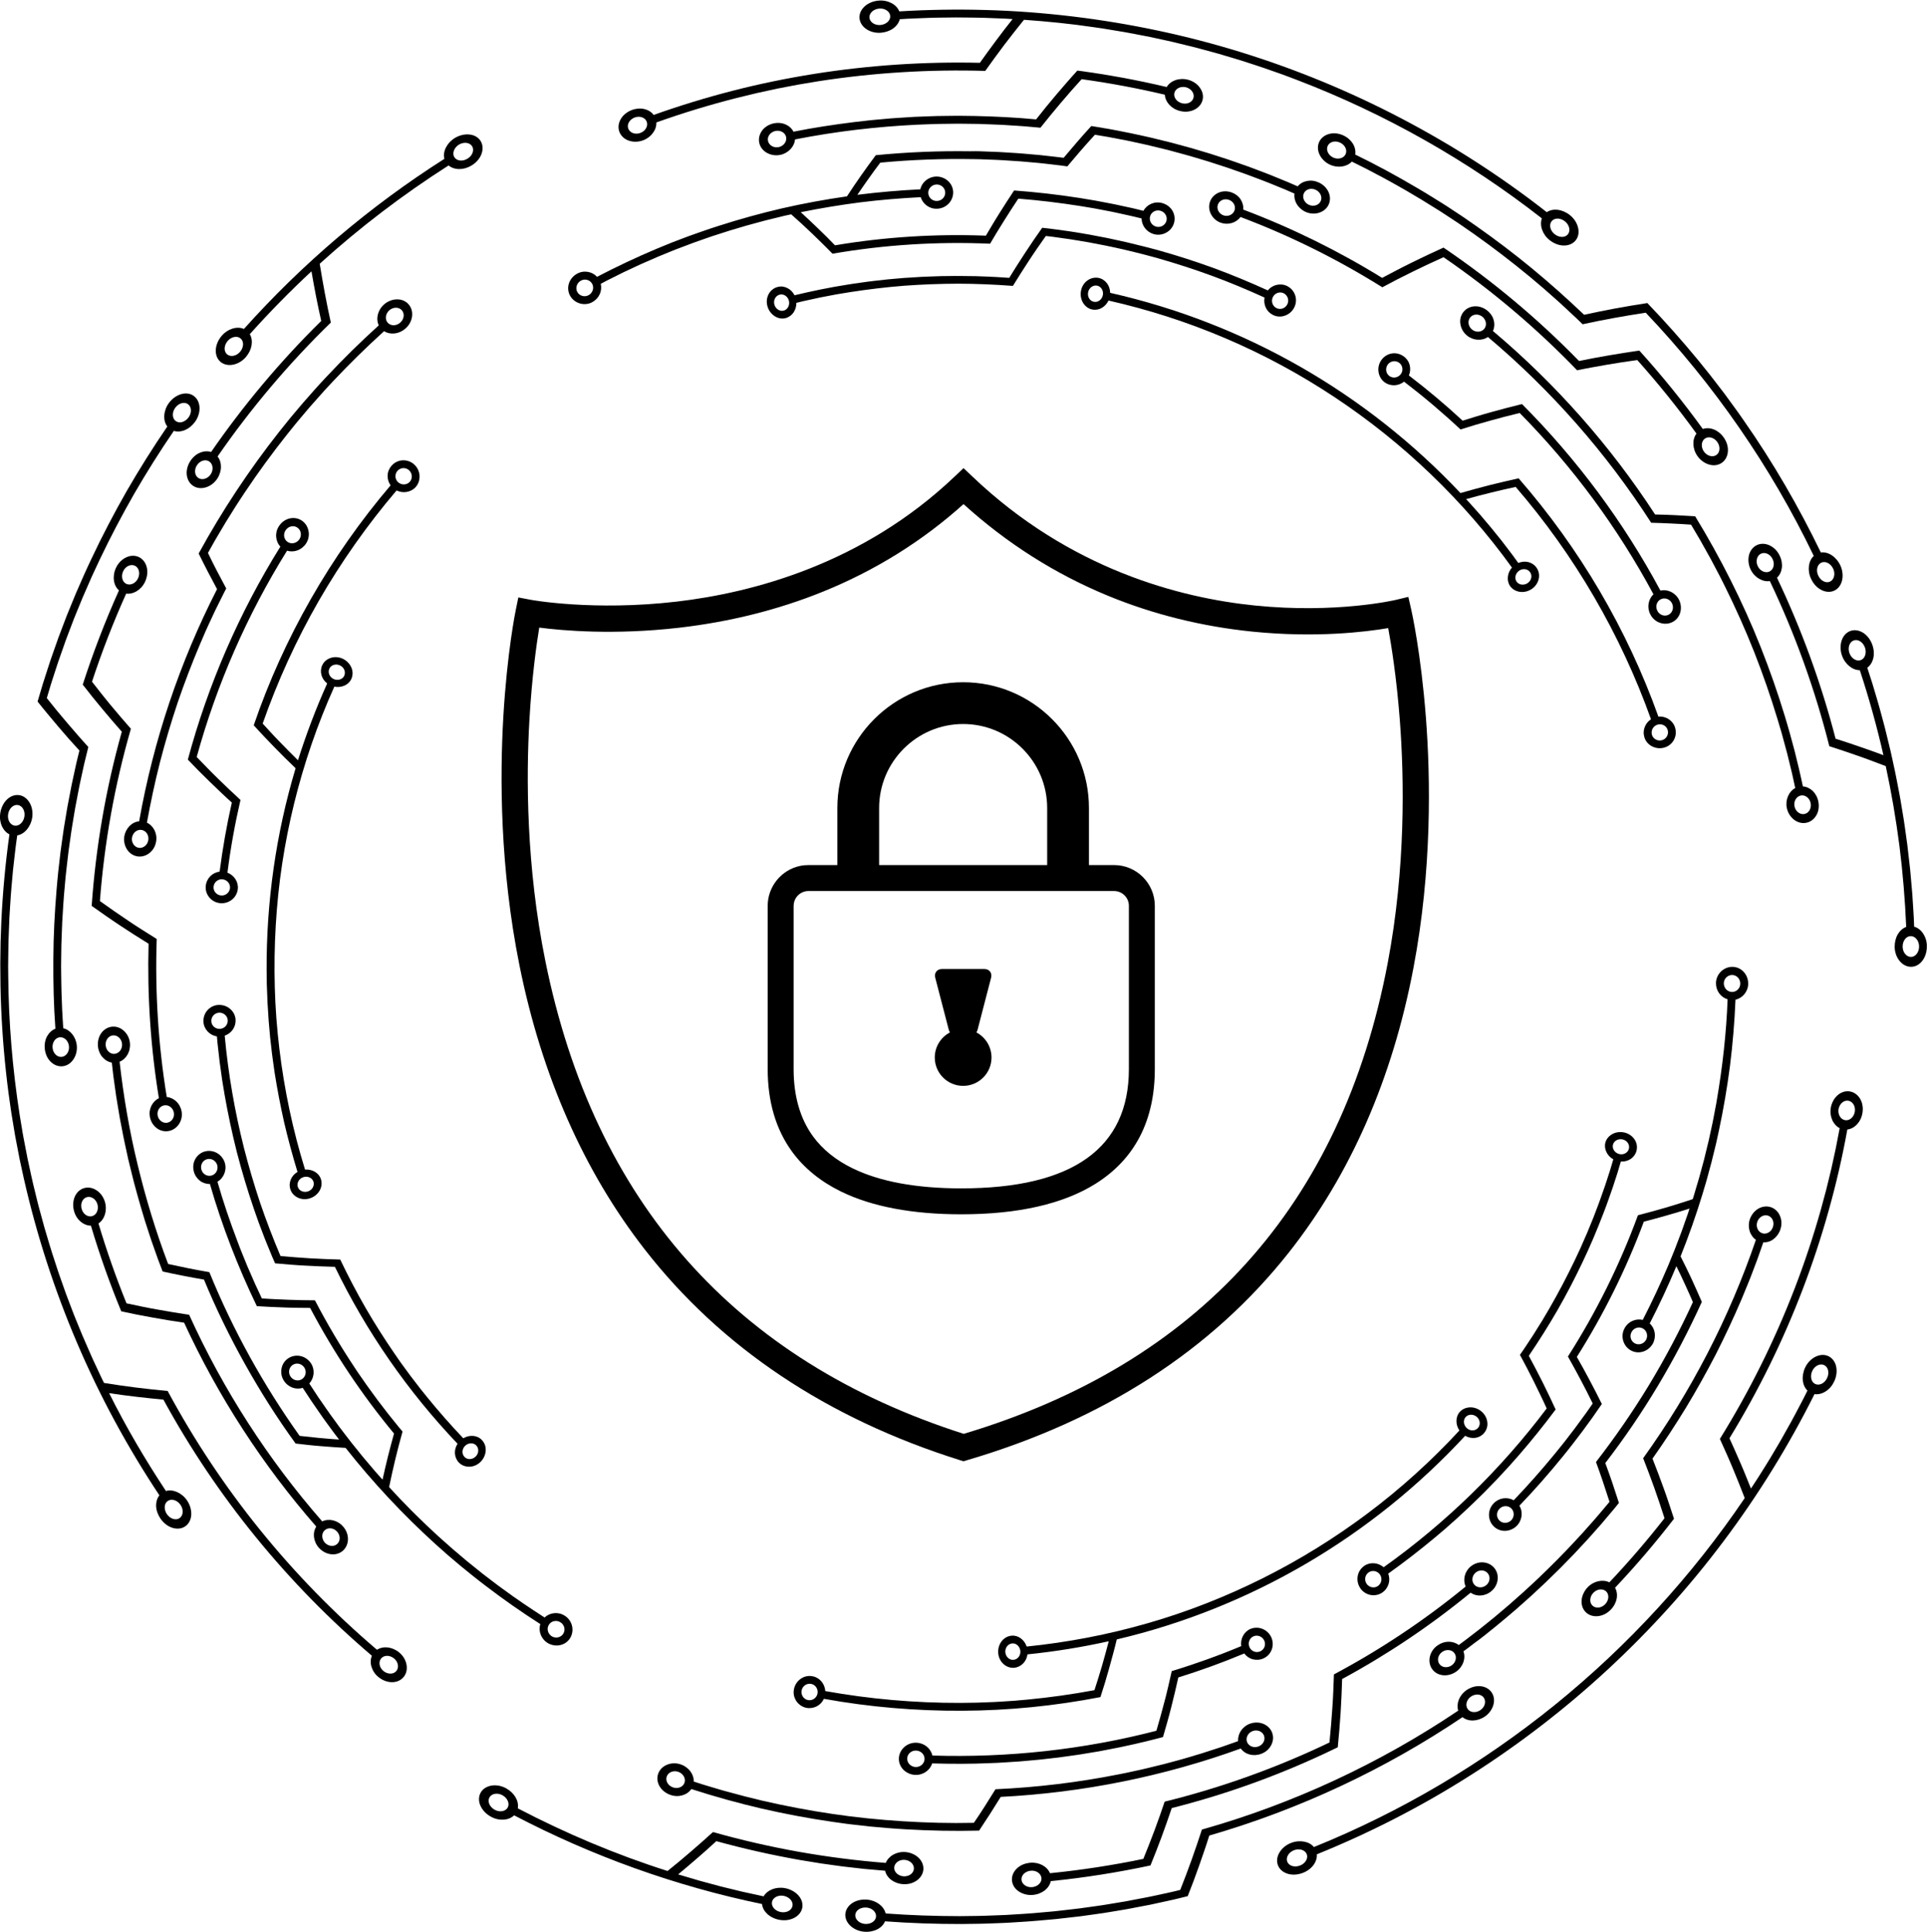 <?xml version="1.0" encoding="UTF-8" standalone="no"?><svg xmlns="http://www.w3.org/2000/svg" xmlns:xlink="http://www.w3.org/1999/xlink" fill="#000000" height="602.9" preserveAspectRatio="xMidYMid meet" version="1" viewBox="-0.0 -0.2 601.1 602.9" width="601.1" zoomAndPan="magnify"><g fill="#000000" id="change1_1"><path d="M201.13,389.64c23.8,30.57,56.84,52.68,98.21,65.7l1.19,0.37l1.19-0.35 c42.48-12.5,76.22-34.28,100.29-64.75c19.24-24.35,32.32-54.23,38.89-88.79c5.82-30.61,5.33-59.32,3.9-78.02 c-1.55-20.29-4.45-33.2-4.57-33.74l-0.92-4.03l-4.02,0.96c-0.18,0.04-18.45,4.31-43.84,1.73c-23.43-2.38-57.73-11.29-88.07-40.19 l-2.82-2.68l-2.82,2.68c-28.61,27.19-62.91,36.2-86.64,38.97c-25.91,3.02-45.27-0.51-45.46-0.55l-3.95-0.75l-0.81,3.94 c-0.11,0.53-2.71,13.3-3.88,33.41c-1.08,18.53-1.08,47.01,5.04,77.46C168.96,335.39,182.11,365.21,201.13,389.64z M165.15,224.3 c0.77-13.34,2.21-23.5,3.06-28.69c7.22,0.94,23.34,2.37,43.56,0.05c15.92-1.83,31.07-5.63,45.03-11.3 c16.29-6.61,30.99-15.78,43.76-27.28c13.45,12.21,28.61,21.83,45.11,28.62c14.12,5.81,29.25,9.56,44.95,11.16 c19.77,2.01,35.31,0.11,42.41-1.09c0.96,5.2,2.6,15.34,3.62,28.66c1.39,18.2,1.86,46.14-3.78,75.87 c-14.34,75.47-58.83,124.87-132.26,146.86c-71.42-22.87-115.32-72.49-130.49-147.5C164.13,270.08,164.11,242.35,165.15,224.3z"/><path d="M262.34,371.56c9.63,4.71,22.25,7.1,37.51,7.1c17.77,0,31.9-3.23,41.99-9.59 c12.2-7.7,18.39-19.72,18.39-35.73v-50.93c0-7.01-5.7-12.71-12.71-12.71h-7.84v-17.8c0-21.64-17.6-39.24-39.24-39.24 s-39.24,17.6-39.24,39.24v17.8h-9.02c-0.9,0-1.8,0.09-2.67,0.28c-5.82,1.25-10.04,6.47-10.04,12.43v50.93 c0,10.2,2.56,18.88,7.62,25.8C250.83,364.26,255.96,368.43,262.34,371.56z M274.23,251.9c0-14.45,11.76-26.21,26.21-26.21 c14.45,0,26.21,11.76,26.21,26.21v17.8h-52.42V251.9z M247.56,282.41c0-2.16,1.53-4.06,3.64-4.51c0.32-0.07,0.65-0.1,0.98-0.1h9.02 h13.03h52.42h13.03h7.84c2.55,0,4.62,2.07,4.62,4.61v50.93c0,24.7-17.59,37.23-52.29,37.23c-14.02,0-25.44-2.11-33.95-6.28 c-5.19-2.54-9.32-5.88-12.28-9.93c-4.02-5.5-6.06-12.57-6.06-21.02V282.41z"/><path d="M291.59,329.74c0,4.89,3.96,8.85,8.85,8.85c4.89,0,8.85-3.96,8.85-8.85c0-3.39-1.91-6.34-4.71-7.82 c0.16-0.27,0.29-0.56,0.37-0.86l4.21-16.21c0.39-1.5-0.56-2.72-2.1-2.72h-13.22c-1.55,0-2.49,1.22-2.1,2.72l4.21,16.21 c0.08,0.3,0.2,0.59,0.37,0.86C293.5,323.4,291.59,326.35,291.59,329.74z"/><path d="M276.1,583.47c0.12,0.56,0.35,1.09,0.68,1.58c0.33,0.48,0.74,0.92,1.24,1.29c0.99,0.74,2.28,1.23,3.71,1.32 c0.84,0.05,1.65-0.04,2.4-0.25c0.74-0.23,1.42-0.57,1.99-1c1.14-0.87,1.87-2.1,1.92-3.48c0.05-1.38-0.57-2.66-1.61-3.61 c-0.52-0.47-1.14-0.87-1.83-1.15c-0.69-0.29-1.46-0.49-2.28-0.54c-1.38-0.09-2.67,0.24-3.73,0.85c-0.53,0.3-1,0.68-1.39,1.11 c-0.39,0.43-0.7,0.91-0.9,1.44c-9.1-0.72-18.18-1.88-27.18-3.48c-9-1.61-17.92-3.66-26.72-6.15c-2.28,2.08-4.6,4.12-6.96,6.15 c-1.18,1.02-2.37,2.03-3.58,3.04c-1.2,0.99-2.41,1.98-3.63,2.96c-16.11-5.13-31.74-11.72-46.71-19.55c0.2-1.13-0.06-2.34-0.69-3.43 c-0.63-1.1-1.63-2.07-2.9-2.79c-1.51-0.84-3.15-1.11-4.59-0.88c-1.45,0.24-2.68,0.96-3.38,2.16c-0.69,1.2-0.71,2.66-0.14,4.01 c0.57,1.36,1.7,2.64,3.26,3.51c1.31,0.75,2.74,1.03,4.03,0.95c1.29-0.08,2.44-0.55,3.26-1.35c24.32,12.73,50.43,22.11,77.33,27.68 c0.06,0.57,0.24,1.13,0.52,1.66c0.28,0.52,0.67,1.01,1.14,1.45c0.94,0.87,2.24,1.53,3.72,1.81c0.88,0.16,1.74,0.19,2.54,0.07 c0.81-0.12,1.56-0.37,2.21-0.72c1.3-0.7,2.21-1.83,2.44-3.19c0.22-1.37-0.27-2.72-1.25-3.8c-0.49-0.54-1.09-1.02-1.78-1.39 c-0.69-0.38-1.48-0.68-2.32-0.84c-1.44-0.27-2.83-0.13-4.01,0.33c-0.59,0.23-1.13,0.54-1.59,0.92c-0.46,0.37-0.84,0.81-1.12,1.3 c-2.24-0.49-4.49-0.97-6.72-1.47l-6.69-1.63l-6.65-1.8c-2.21-0.63-4.4-1.3-6.6-1.95c2.04-1.7,4.06-3.41,6.04-5.13 c0.99-0.86,1.97-1.72,2.95-2.59c0.98-0.88,1.95-1.76,2.91-2.65c8.6,2.37,17.32,4.33,26.11,5.88c2.2,0.36,4.4,0.74,6.6,1.08 l6.63,0.92l6.64,0.76C271.65,583.08,273.88,583.27,276.1,583.47z M278.94,582.44c0.1-1.41,1.55-2.48,3.22-2.37 c0.84,0.05,1.58,0.39,2.11,0.89c0.53,0.49,0.84,1.14,0.81,1.85c-0.03,0.71-0.41,1.34-0.99,1.78c-0.58,0.43-1.38,0.67-2.23,0.62 C280.15,585.09,278.84,583.85,278.94,582.44z M158.38,563.73c-0.66,1.24-2.52,1.59-4.1,0.7c-1.58-0.88-2.3-2.61-1.6-3.84 c0.7-1.23,2.53-1.53,4.08-0.66C158.3,560.8,159.05,562.47,158.38,563.73z M240.81,593.22c0.28-1.39,1.92-2.25,3.67-1.91 c0.87,0.17,1.61,0.6,2.11,1.17c0.5,0.55,0.75,1.25,0.62,1.94c-0.12,0.7-0.59,1.27-1.26,1.63c-0.67,0.35-1.52,0.48-2.41,0.31 C241.76,596.02,240.54,594.61,240.81,593.22z"/><path d="M232.39,560.28c-1.79-0.46-3.57-0.96-5.36-1.44l-1.34-0.36l-1.33-0.39l-2.66-0.79 c-0.89-0.27-1.77-0.52-2.66-0.8l-2.64-0.86c0.04-1.13-0.35-2.25-1.05-3.19c-0.35-0.47-0.78-0.89-1.28-1.25 c-0.49-0.37-1.06-0.68-1.68-0.89c-1.47-0.52-2.98-0.45-4.26,0.06c-1.28,0.51-2.31,1.45-2.79,2.75c-0.48,1.29-0.32,2.72,0.36,3.92 c0.68,1.21,1.87,2.22,3.4,2.76c0.64,0.23,1.3,0.35,1.93,0.37c0.64,0.02,1.26-0.07,1.84-0.24c1.16-0.34,2.14-1.01,2.78-1.95 c7.23,2.34,14.56,4.38,21.96,6.1c7.41,1.7,14.88,3.1,22.4,4.18l2.82,0.39l1.41,0.2c0.47,0.06,0.94,0.11,1.41,0.17l5.66,0.64 l5.67,0.5c0.94,0.09,1.89,0.14,2.84,0.21l2.84,0.18c7.58,0.44,15.17,0.58,22.76,0.4c2.34-3.5,4.59-7.01,6.74-10.52 c25.52-1.3,50.86-6.39,74.89-15.1c1.32,1.87,3.93,2.58,6.4,1.65c0.72-0.28,1.37-0.66,1.9-1.15c0.53-0.49,0.95-1.06,1.25-1.67 c0.6-1.23,0.7-2.62,0.17-3.9c-0.53-1.28-1.58-2.21-2.83-2.68c-0.63-0.24-1.31-0.36-2-0.35c-0.69,0.01-1.41,0.12-2.11,0.39 c-2.36,0.89-3.78,3.18-3.62,5.41l-4.57,1.61l-0.57,0.2l-0.58,0.19l-1.15,0.37l-2.3,0.75c-0.77,0.25-1.53,0.51-2.3,0.74l-2.32,0.69 l-2.32,0.69l-1.16,0.34l-1.17,0.32l-4.67,1.26l-4.7,1.15c-1.56,0.4-3.14,0.73-4.72,1.07c-1.58,0.34-3.15,0.71-4.74,0.99 c-12.66,2.51-25.51,4.06-38.41,4.64c-1.08,1.75-2.18,3.51-3.3,5.26l-1.7,2.63l-1.74,2.59c-7.39,0.17-14.78-0.03-22.16-0.49 c-7.38-0.47-14.74-1.2-22.06-2.3c-7.32-1.08-14.59-2.46-21.8-4.13L232.39,560.28z M213.53,555.99c-0.22,0.67-0.74,1.18-1.4,1.45 c-0.65,0.27-1.45,0.29-2.22,0.02c-1.55-0.54-2.41-2.07-1.93-3.4c0.48-1.33,2.1-1.98,3.61-1.45c0.76,0.27,1.35,0.78,1.7,1.39 C213.65,554.61,213.76,555.32,213.53,555.99z M390.72,539.9c0.72-0.28,1.48-0.25,2.12-0.01c0.64,0.24,1.17,0.72,1.43,1.38 c0.26,0.66,0.21,1.37-0.1,2c-0.31,0.62-0.87,1.14-1.61,1.42c-1.47,0.56-3.07-0.07-3.57-1.39 C388.51,541.97,389.28,540.45,390.72,539.9z"/><path d="M463.22,535.33c0.35-0.24,0.66-0.5,0.95-0.79c0.28-0.29,0.54-0.59,0.76-0.91c0.44-0.64,0.76-1.32,0.94-2.01 c0.36-1.38,0.16-2.79-0.66-3.91c-0.82-1.11-2.11-1.73-3.51-1.83c-0.7-0.05-1.43,0.03-2.15,0.24c-0.36,0.1-0.72,0.24-1.07,0.41 c-0.35,0.16-0.7,0.36-1.03,0.59c-2.26,1.57-3.25,4.23-2.58,6.4c-24.46,16.46-51.55,29.08-79.95,37.1 c-1.02,3.13-2.08,6.27-3.21,9.43c-0.56,1.59-1.14,3.14-1.73,4.7c-0.59,1.56-1.2,3.13-1.82,4.7c-0.94,0.23-1.88,0.46-2.82,0.68 l-2.83,0.62l-2.83,0.61l-1.42,0.3l-1.42,0.27l-5.69,1.09l-5.71,0.95l-1.43,0.23c-0.48,0.08-0.96,0.14-1.43,0.21l-2.87,0.4 l-2.87,0.4c-0.96,0.13-1.92,0.23-2.87,0.34l-2.88,0.33l-1.44,0.16l-0.72,0.08l-0.72,0.07l-5.76,0.51 c-0.96,0.09-1.92,0.14-2.88,0.21l-2.89,0.18l-2.89,0.18l-2.89,0.11l-2.89,0.11l-1.44,0.05c-0.48,0.02-0.96,0.02-1.44,0.03 l-5.77,0.07c-7.7-0.01-15.4-0.27-23.09-0.84c-0.53-2.22-2.85-4.05-5.75-4.31c-1.72-0.14-3.33,0.22-4.56,1 c-1.23,0.78-2.08,1.94-2.25,3.32c-0.16,1.37,0.4,2.7,1.46,3.74c1.06,1.03,2.61,1.8,4.38,1.94c3.01,0.27,5.67-1.12,6.52-3.24 c7.91,0.58,15.83,0.85,23.74,0.84l5.94-0.08c0.49,0,0.99-0.02,1.48-0.04l1.48-0.05l2.97-0.11l1.48-0.06 c0.49-0.02,0.99-0.04,1.48-0.07l2.97-0.19c1.98-0.13,3.96-0.23,5.93-0.42c1.97-0.18,3.95-0.34,5.92-0.53l5.91-0.67 c0.49-0.06,0.99-0.11,1.48-0.17l1.47-0.2l2.95-0.41l2.95-0.42l2.94-0.48l2.94-0.49l1.47-0.25l1.46-0.28l5.85-1.12l5.82-1.27 l1.45-0.32l1.45-0.35l2.89-0.71c0.62-1.57,1.22-3.14,1.82-4.7c0.59-1.58,1.16-3.17,1.72-4.74s1.11-3.15,1.64-4.73l0.79-2.36 l0.76-2.38c28.05-8.11,54.8-20.65,78.99-36.94C457.98,537,460.86,536.96,463.22,535.33z M458.85,529.13 c0.34-0.24,0.71-0.41,1.09-0.51c0.37-0.11,0.75-0.15,1.1-0.12c0.72,0.05,1.37,0.37,1.79,0.95c0.41,0.57,0.51,1.3,0.33,2.01 c-0.09,0.35-0.25,0.7-0.48,1.03c-0.23,0.32-0.52,0.61-0.87,0.85c-1.41,0.98-3.2,0.82-4-0.35 C457,531.81,457.47,530.08,458.85,529.13z M273.27,597.79c-0.12,1.41-1.68,2.43-3.48,2.27c-1.81-0.15-3.14-1.48-2.99-2.88 c0.15-1.41,1.71-2.37,3.48-2.23C272.05,595.1,273.39,596.37,273.27,597.79z"/><path d="M535.2,422.41c2.86-5.66,5.57-11.39,8.05-17.23c0.62-1.46,1.2-2.93,1.81-4.4c0.3-0.73,0.61-1.47,0.89-2.2 l0.85-2.22l0.84-2.22c0.28-0.74,0.57-1.48,0.82-2.23l1.58-4.49c0.57,0.03,1.13-0.05,1.68-0.22c0.54-0.17,1.06-0.45,1.53-0.81 c0.94-0.71,1.71-1.77,2.13-3.05c0.24-0.76,0.35-1.52,0.31-2.25c-0.05-0.74-0.22-1.44-0.51-2.07c-0.57-1.26-1.6-2.22-2.92-2.62 c-1.33-0.39-2.71-0.14-3.87,0.56c-0.58,0.35-1.1,0.82-1.54,1.38c-0.43,0.56-0.8,1.21-1.04,1.94c-0.4,1.23-0.38,2.49-0.03,3.61 c0.17,0.56,0.43,1.08,0.76,1.54c0.32,0.46,0.72,0.86,1.19,1.19c-8.29,24.28-20.2,47.31-35.17,68.14c1.19,3.04,2.36,6.14,3.48,9.27 c1.1,3.11,2.16,6.26,3.18,9.46c-5.42,6.93-11.16,13.61-17.2,20c-1.02-0.51-2.2-0.61-3.4-0.36c-1.19,0.25-2.37,0.88-3.33,1.86 c-0.57,0.58-1.01,1.24-1.33,1.92c-0.33,0.67-0.52,1.38-0.59,2.08c-0.13,1.4,0.27,2.77,1.23,3.76c0.97,0.99,2.33,1.42,3.75,1.3 c0.71-0.06,1.44-0.26,2.14-0.59c0.7-0.34,1.35-0.82,1.94-1.42c1-1.02,1.63-2.24,1.86-3.45c0.24-1.2,0.06-2.43-0.5-3.41 c6.48-6.86,12.62-14.05,18.39-21.53c-0.51-1.6-1.04-3.19-1.57-4.76l-0.8-2.36l-0.84-2.36c-1.13-3.14-2.29-6.22-3.5-9.28 c3.66-5.18,7.13-10.49,10.44-15.89C529.19,433.58,532.28,428.04,535.2,422.41z M548.15,381.04c0.24-0.75,0.74-1.34,1.34-1.7 c0.59-0.36,1.3-0.48,1.98-0.28c0.68,0.21,1.2,0.71,1.49,1.35c0.29,0.64,0.33,1.42,0.09,2.19c-0.5,1.54-2,2.42-3.34,1.97 C548.36,384.13,547.66,382.54,548.15,381.04z M500.7,500.33c-0.6,0.61-1.34,0.96-2.06,1.03c-0.73,0.06-1.43-0.15-1.93-0.65 c-0.5-0.5-0.71-1.2-0.64-1.91c0.06-0.72,0.38-1.47,0.97-2.07c1.17-1.2,2.95-1.38,3.98-0.4C502.03,497.31,501.89,499.1,500.7,500.33 z"/><path d="M580.2,342.56c-0.75-1.22-1.9-2.06-3.27-2.25c-1.37-0.19-2.71,0.3-3.76,1.24 c-0.52,0.47-0.98,1.04-1.33,1.71c-0.35,0.66-0.63,1.4-0.76,2.21c-0.22,1.36-0.03,2.68,0.47,3.79c0.25,0.56,0.58,1.06,0.97,1.49 c0.38,0.43,0.84,0.78,1.34,1.04c-0.41,2.14-0.81,4.28-1.24,6.41l-1.39,6.38l-1.55,6.35c-0.55,2.11-1.13,4.21-1.7,6.31 c-2.36,8.39-5.11,16.66-8.25,24.79c-6.27,16.26-14.06,31.91-23.24,46.71c0.69,1.5,1.37,3.01,2.04,4.54l1,2.29l0.97,2.29 c1.28,3.07,2.53,6.19,3.74,9.34c-16.39,24.23-36.36,46-59.07,64.41c-22.71,18.42-48.17,33.48-75.31,44.47 c-0.73-0.88-1.82-1.46-3.06-1.69c-1.24-0.23-2.65-0.14-4.01,0.38c-0.81,0.31-1.53,0.73-2.14,1.23c-0.61,0.5-1.12,1.09-1.5,1.71 c-0.76,1.23-1.01,2.65-0.55,3.96c0.46,1.3,1.56,2.25,2.97,2.71c0.71,0.24,1.48,0.33,2.3,0.3c0.81-0.04,1.66-0.21,2.49-0.52 c1.41-0.54,2.57-1.4,3.34-2.44c0.77-1.04,1.16-2.23,1.07-3.37c16.71-6.77,32.82-15.04,48.01-24.72 c15.2-9.67,29.51-20.71,42.72-32.93c13.21-12.23,25.34-25.62,36.14-40.03c10.81-14.4,20.32-29.79,28.37-45.91 c1.13,0.17,2.34-0.13,3.43-0.81c0.55-0.34,1.07-0.78,1.53-1.3c0.46-0.53,0.85-1.14,1.18-1.83c0.76-1.62,0.93-3.32,0.59-4.76 c-0.08-0.36-0.2-0.7-0.35-1.02c-0.15-0.32-0.33-0.62-0.54-0.89c-0.42-0.54-0.95-0.98-1.58-1.26c-0.63-0.28-1.31-0.39-1.98-0.34 c-0.34,0.02-0.68,0.09-1.01,0.18c-0.34,0.1-0.67,0.23-1,0.39c-1.31,0.66-2.48,1.84-3.21,3.4c-0.31,0.66-0.51,1.34-0.63,2.01 c-0.12,0.67-0.15,1.32-0.08,1.95c0.13,1.25,0.63,2.39,1.45,3.18c-1.29,2.65-2.69,5.24-4.06,7.84c-0.68,1.31-1.41,2.58-2.13,3.87 c-0.72,1.28-1.43,2.57-2.16,3.85l-2.24,3.8l-1.13,1.9c-0.38,0.63-0.78,1.25-1.16,1.88l-2.34,3.74c-0.38,0.63-0.8,1.24-1.2,1.85 l-1.21,1.84c-0.53-1.33-1.06-2.66-1.6-3.98l-0.81-1.97l-0.84-1.97c-1.13-2.62-2.28-5.21-3.45-7.77 c9.01-14.74,16.67-30.31,22.84-46.46c3.08-8.07,5.8-16.29,8.12-24.62c2.33-8.32,4.28-16.75,5.81-25.26 c0.57-0.06,1.12-0.24,1.64-0.52c0.51-0.27,0.98-0.65,1.4-1.1c0.84-0.91,1.45-2.14,1.68-3.55c0.13-0.83,0.14-1.65-0.01-2.41 C580.84,343.87,580.57,343.17,580.2,342.56z M405.49,581.86c-1.7,0.65-3.47,0.09-3.96-1.24c-0.49-1.33,0.47-2.92,2.13-3.56 c1.66-0.63,3.44-0.08,3.96,1.24C408.14,579.62,407.18,581.22,405.49,581.86z M565.3,427.55c0.75-1.61,2.41-2.44,3.7-1.85 c1.29,0.59,1.71,2.41,0.94,4.05c-0.39,0.82-0.99,1.44-1.67,1.77c-0.68,0.33-1.42,0.38-2.06,0.07c-0.64-0.31-1.05-0.92-1.21-1.65 C564.85,429.22,564.92,428.36,565.3,427.55z M578.58,346.66c-0.28,1.69-1.64,2.87-3.04,2.63c-1.39-0.24-2.31-1.79-2.03-3.44 c0.14-0.83,0.55-1.53,1.09-2.01c0.54-0.48,1.22-0.72,1.92-0.62c0.7,0.1,1.29,0.54,1.67,1.17 C578.56,345,578.72,345.81,578.58,346.66z"/><path d="M493.64,393.62c2.43-5.06,4.6-10.24,6.6-15.48c0.5-1.31,1.01-2.62,1.46-3.94c0.46-1.32,0.94-2.64,1.39-3.97 l1.3-4c0.23-0.66,0.41-1.34,0.61-2.01l0.6-2.02c1.12,0.06,2.19-0.23,3.07-0.8c0.87-0.58,1.51-1.45,1.8-2.5 c0.17-0.62,0.19-1.25,0.1-1.86c-0.05-0.3-0.13-0.6-0.24-0.88c-0.11-0.29-0.26-0.56-0.43-0.82c-0.68-1.04-1.78-1.85-3.12-2.18 c-1.34-0.33-2.68-0.14-3.76,0.43c-0.27,0.14-0.52,0.31-0.75,0.49c-0.24,0.19-0.46,0.39-0.65,0.62c-0.39,0.45-0.68,0.98-0.84,1.58 c-0.27,1.01-0.13,2.04,0.32,2.96c0.43,0.92,1.18,1.73,2.15,2.27l-0.6,2.03c-0.2,0.68-0.39,1.36-0.62,2.03l-1.31,4.03 c-0.94,2.67-1.85,5.34-2.88,7.97l-0.75,1.98l-0.8,1.96l-0.8,1.96l-0.4,0.98l-0.43,0.97l-1.7,3.89l-1.8,3.84 c-2.45,5.1-5.09,10.11-7.92,15.01l-2.16,3.66l-2.25,3.6l-0.56,0.9l-0.59,0.89L476.5,419c-0.39,0.59-0.77,1.19-1.17,1.77l-1.21,1.74 c1.47,2.71,2.93,5.48,4.3,8.25c0.69,1.39,1.37,2.79,2.05,4.2l1.01,2.13c0.34,0.71,0.67,1.43,0.99,2.14 c-14.28,18.99-31.5,35.77-50.86,49.55c-1.71-1.47-4.2-1.71-6.05-0.43c-0.54,0.39-1,0.85-1.34,1.38c-0.34,0.53-0.58,1.12-0.69,1.75 c-0.24,1.24-0.01,2.6,0.74,3.76c0.75,1.16,1.9,1.91,3.16,2.17c0.63,0.13,1.29,0.14,1.93,0.02c0.64-0.12,1.28-0.36,1.85-0.77 c1.94-1.35,2.64-3.8,1.82-5.88c4.98-3.56,9.83-7.31,14.53-11.23l1.75-1.48l0.88-0.74l0.44-0.37l0.43-0.38l3.43-3.05 c2.25-2.08,4.5-4.15,6.67-6.31l1.64-1.6l1.6-1.64l1.6-1.64c0.27-0.27,0.54-0.55,0.8-0.82l0.78-0.84c1.04-1.12,2.09-2.24,3.12-3.37 l3.05-3.44c4.01-4.62,7.85-9.4,11.51-14.31c-1.32-2.87-2.67-5.69-4.05-8.47c-1.41-2.8-2.85-5.56-4.32-8.27 c3.16-4.65,6.15-9.41,8.96-14.27C488.64,403.68,491.23,398.69,493.64,393.62z M503.15,356.91c0.33-1.23,1.72-1.94,3.09-1.59 c1.37,0.35,2.21,1.67,1.86,2.93c-0.34,1.26-1.73,1.98-3.09,1.59C503.66,359.46,502.82,358.14,503.15,356.91z M429.82,494.63 c-0.57,0.41-1.27,0.51-1.92,0.38c-0.64-0.13-1.24-0.51-1.63-1.1c-0.39-0.59-0.51-1.28-0.39-1.92c0.12-0.64,0.49-1.21,1.05-1.61 c1.13-0.78,2.71-0.48,3.52,0.68C431.26,492.22,430.98,493.82,429.82,494.63z"/><path d="M364.44,525.87l-0.56,2.33l-0.29,1.17l-0.3,1.15c-0.8,3.08-1.66,6.17-2.57,9.27 c-22.75,5.9-46.35,8.47-69.87,7.74c-0.51-2.2-2.49-3.89-4.9-3.99c-1.43-0.09-2.75,0.39-3.76,1.24c-1,0.85-1.69,2.06-1.79,3.44 c-0.1,1.38,0.4,2.67,1.31,3.64c0.91,0.97,2.23,1.62,3.71,1.71c2.53,0.11,4.7-1.44,5.35-3.59c6.06,0.17,12.13,0.19,18.19-0.09 l2.27-0.09c0.76-0.03,1.51-0.09,2.27-0.14l4.54-0.29c3.02-0.28,6.04-0.5,9.05-0.88l2.26-0.26l1.13-0.13l1.13-0.16l4.5-0.63 c0.38-0.05,0.75-0.11,1.12-0.17l1.12-0.19l2.24-0.37l2.24-0.37l2.23-0.43c5.96-1.09,11.87-2.47,17.72-4.02 c0.46-1.55,0.9-3.1,1.33-4.65c0.43-1.55,0.85-3.08,1.24-4.65c0.79-3.12,1.53-6.22,2.21-9.3c6.97-2.17,13.83-4.66,20.57-7.48 c0.67,0.9,1.62,1.55,2.67,1.82c1.05,0.28,2.2,0.22,3.28-0.26c0.64-0.28,1.19-0.67,1.63-1.15c0.44-0.49,0.78-1.05,1-1.66 c0.44-1.21,0.41-2.58-0.17-3.84c-0.59-1.25-1.62-2.16-2.8-2.61c-0.59-0.23-1.22-0.34-1.84-0.33c-0.63,0-1.27,0.13-1.88,0.39 c-1.03,0.45-1.82,1.24-2.31,2.19c-0.49,0.96-0.69,2.05-0.52,3.16c-7.09,2.96-14.33,5.56-21.68,7.79 C365.16,522.77,364.81,524.32,364.44,525.87z M285.56,551.11c-1.51-0.1-2.66-1.32-2.57-2.74c0.09-1.41,1.36-2.49,2.84-2.39 c1.47,0.07,2.63,1.26,2.57,2.68C288.34,550.07,287.07,551.19,285.56,551.11z M391.01,510.33c0.63-0.28,1.32-0.26,1.93-0.02 c0.6,0.23,1.12,0.7,1.42,1.34c0.29,0.64,0.3,1.35,0.08,1.97c-0.23,0.61-0.7,1.13-1.34,1.41c-1.29,0.56-2.8-0.03-3.35-1.34 C389.18,512.38,389.75,510.88,391.01,510.33z"/><path d="M341.4,527.13c-6.91,1.29-13.87,2.27-20.88,2.94l-2.63,0.23l-1.31,0.12c-0.44,0.04-0.88,0.06-1.32,0.09 l-2.63,0.17l-1.32,0.08c-0.44,0.03-0.88,0.06-1.32,0.07l-5.28,0.2l-5.28,0.07c-14.1,0.03-28.16-1.2-42-3.69 c-0.14-2.25-1.71-4.19-3.92-4.61c-1.3-0.27-2.59,0.01-3.65,0.72c-1.05,0.7-1.87,1.81-2.17,3.16c-0.31,1.35-0.04,2.69,0.66,3.77 c0.69,1.08,1.81,1.91,3.17,2.19c2.32,0.44,4.56-0.77,5.48-2.81c14.21,2.57,28.68,3.8,43.16,3.72c14.48-0.06,28.92-1.51,43.1-4.26 c0.48-1.49,0.95-2.99,1.41-4.47c0.45-1.51,0.89-3.01,1.31-4.52c0.42-1.5,0.84-3,1.23-4.5l0.59-2.24l0.56-2.26 c20.7-4.87,40.65-12.86,59.03-23.62c18.38-10.75,35.17-24.26,49.64-39.91c0.97,0.55,2.07,0.77,3.11,0.65 c1.04-0.13,2-0.62,2.73-1.44c0.43-0.48,0.73-1.04,0.92-1.63c0.09-0.29,0.15-0.59,0.18-0.9c0.02-0.31,0.02-0.62-0.02-0.93 c-0.14-1.24-0.77-2.45-1.82-3.34c-1.06-0.9-2.34-1.32-3.56-1.29c-0.3,0.01-0.6,0.04-0.89,0.11c-0.3,0.06-0.58,0.15-0.86,0.27 c-0.55,0.23-1.05,0.58-1.46,1.04c-0.7,0.78-1.03,1.78-1.04,2.8c-0.02,1.02,0.29,2.07,0.92,3c-4.37,4.73-8.95,9.26-13.72,13.57 c-4.77,4.32-9.74,8.42-14.89,12.28c-10.29,7.72-21.27,14.52-32.76,20.26c-11.49,5.74-23.48,10.47-35.82,14.01 c-12.33,3.56-24.99,5.99-37.79,7.29c-0.72-2.12-2.62-3.58-4.7-3.39c-0.61,0.06-1.19,0.23-1.71,0.52c-0.52,0.29-0.98,0.68-1.36,1.16 c-0.76,0.96-1.2,2.25-1.12,3.63c0.08,1.38,0.67,2.6,1.57,3.46c0.45,0.43,0.98,0.76,1.56,0.98c0.58,0.22,1.21,0.33,1.85,0.26 c2.19-0.2,3.87-1.97,4.15-4.18c8.53-0.86,16.99-2.24,25.35-4.09c-0.66,2.54-1.36,5.1-2.1,7.66 C343.01,522.05,342.23,524.58,341.4,527.13z M255.01,528.18c-0.26,1.39-1.61,2.31-2.99,2.04c-1.38-0.28-2.26-1.67-1.96-3.05 c0.3-1.39,1.63-2.26,2.98-1.99C254.39,525.44,255.27,526.79,255.01,528.18z M457.19,441.92c0.85-0.95,2.41-0.98,3.48-0.05 c1.07,0.93,1.23,2.48,0.36,3.46c-0.87,0.98-2.43,1.01-3.48,0.05C456.51,444.43,456.34,442.87,457.19,441.92z M316.15,517.67 c-0.65,0.07-1.27-0.19-1.73-0.63c-0.46-0.44-0.77-1.06-0.82-1.77c-0.05-0.71,0.17-1.36,0.56-1.85c0.39-0.49,0.95-0.81,1.58-0.87 c1.27-0.12,2.41,0.94,2.54,2.35C318.42,516.31,317.46,517.55,316.15,517.67z"/><path d="M461.54,511.25c0.55-0.43,1.12-0.85,1.66-1.29c2.18-1.76,4.38-3.49,6.51-5.32c1.07-0.91,2.15-1.8,3.2-2.72 l3.14-2.79c0.52-0.47,1.05-0.92,1.56-1.4l1.54-1.43c1.02-0.96,2.06-1.9,3.07-2.87l3.01-2.94c0.5-0.49,1.01-0.97,1.5-1.47l1.47-1.5 c0.98-1,1.96-2,2.93-3.01l2.86-3.08c0.48-0.51,0.96-1.02,1.43-1.54l1.4-1.57l2.79-3.15l2.71-3.21l1.36-1.61l1.32-1.64 c-0.67-2.11-1.35-4.19-2.05-6.26c-0.34-1.03-0.72-2.07-1.08-3.1l-1.12-3.08c11.95-15.51,22.03-32.45,30.11-50.28 c-1.06-2.43-2.13-4.83-3.21-7.19c-0.27-0.59-0.55-1.18-0.84-1.77l-0.85-1.76c-0.57-1.17-1.15-2.33-1.73-3.48 c2.55-6.37,4.83-12.84,6.83-19.4l0.73-2.46l0.37-1.23c0.12-0.41,0.25-0.82,0.35-1.24l1.34-4.96c0.42-1.66,0.82-3.33,1.23-4.99 l0.3-1.25l0.27-1.26l0.55-2.51c1.43-6.71,2.58-13.47,3.46-20.28c0.85-6.81,1.41-13.65,1.7-20.51c1.1-0.24,2.07-0.86,2.78-1.73 c0.7-0.87,1.18-1.99,1.18-3.23c0.02-1.46-0.53-2.79-1.43-3.74c-0.9-0.96-2.14-1.54-3.53-1.54c-1.38,0-2.65,0.58-3.57,1.5 c-0.92,0.92-1.5,2.18-1.52,3.57c0,1.18,0.34,2.28,0.99,3.17c0.64,0.89,1.57,1.57,2.64,1.89c-0.4,10.58-1.59,21.12-3.38,31.54 l-0.16,0.98l-0.19,0.97l-0.37,1.95l-0.37,1.95l-0.19,0.97l-0.21,0.97l-0.84,3.88l-0.21,0.97l-0.24,0.96l-0.47,1.93l-0.47,1.93 l-0.23,0.96l-0.26,0.96l-1.04,3.83l-0.26,0.96l-0.28,0.95l-0.57,1.9l-0.56,1.9l-0.28,0.95l-0.31,0.94 c-2.86,0.94-5.69,1.85-8.54,2.68c-2.87,0.83-5.72,1.61-8.54,2.34c-5.65,15.42-13,30.22-21.84,44.08c1.35,2.38,2.66,4.79,3.96,7.24 c0.65,1.22,1.29,2.46,1.92,3.69c0.62,1.23,1.24,2.47,1.85,3.72l-1.39,2l-0.7,1l-0.72,0.98c-0.96,1.31-1.91,2.63-2.88,3.93 l-2.97,3.87c-0.24,0.33-0.5,0.64-0.76,0.96l-0.77,0.95l-1.53,1.9c-4.12,5.03-8.43,9.91-12.92,14.61c-1.97-1.1-4.52-0.81-6.17,0.88 c-1,0.97-1.51,2.26-1.54,3.56c-0.03,1.3,0.43,2.61,1.39,3.61c0.96,1,2.24,1.5,3.56,1.49c1.31-0.01,2.65-0.53,3.7-1.55 c1.73-1.77,2.01-4.38,0.83-6.29c4.72-4.93,9.23-10.05,13.52-15.34c2.16-2.64,4.23-5.35,6.28-8.07l3.01-4.13l2.91-4.2 c-0.61-1.24-1.24-2.5-1.88-3.74c-0.64-1.24-1.28-2.47-1.93-3.69c-0.65-1.22-1.3-2.44-1.96-3.64c-0.66-1.2-1.35-2.42-2.03-3.61 c8.4-13.31,15.42-27.47,20.9-42.21l1.79-0.46l1.77-0.48c1.18-0.32,2.37-0.65,3.56-0.99c1.19-0.34,2.38-0.69,3.58-1.05 c1.2-0.36,2.37-0.73,3.55-1.11l-0.36,1.12l-0.18,0.56l-0.2,0.56l-0.78,2.22l-0.78,2.22l-0.2,0.56l-0.21,0.55l-0.42,1.1l-0.84,2.2 l-0.42,1.1l-0.21,0.55l-0.22,0.55l-1.78,4.37c-2.45,5.79-5.12,11.49-7.99,17.08c-2.2-0.5-4.56,0.51-5.66,2.59 c-0.68,1.22-0.81,2.59-0.46,3.84c0.34,1.25,1.15,2.38,2.35,3.06c1.2,0.69,2.58,0.8,3.83,0.42c1.26-0.38,2.39-1.26,3.1-2.53 c1.15-2.18,0.68-4.77-0.99-6.26c3.01-5.84,5.78-11.81,8.32-17.87c0.92,1.84,1.76,3.68,2.63,5.55l1.28,2.82l0.63,1.42l0.61,1.42 c-4.06,8.86-8.62,17.48-13.66,25.82c-5.06,8.33-10.6,16.36-16.57,24.06c0.37,1.02,0.75,2.05,1.11,3.08l1.06,3.08 c0.7,2.07,1.38,4.15,2.05,6.26c-0.42,0.53-0.87,1.04-1.3,1.56l-1.31,1.55c-0.88,1.03-1.74,2.08-2.65,3.08l-2.7,3.04l-0.68,0.76 l-0.69,0.74l-1.38,1.49c-3.67,3.99-7.52,7.81-11.42,11.57l-2.98,2.77c-0.5,0.46-0.99,0.93-1.49,1.38l-1.52,1.35l-3.04,2.7 l-3.1,2.63l-1.55,1.31c-0.52,0.43-1.05,0.85-1.58,1.28l-3.17,2.55c-1.06,0.84-2.15,1.65-3.22,2.48c-1.08,0.82-2.14,1.66-3.25,2.45 c-0.9-0.69-2.03-1.04-3.19-1.03c-1.17,0.01-2.36,0.39-3.41,1.14c-1.26,0.87-2.07,2.12-2.39,3.45c-0.32,1.33-0.13,2.72,0.64,3.87 c0.78,1.15,2,1.82,3.37,1.98c1.37,0.16,2.87-0.2,4.18-1.11c1.1-0.77,1.86-1.85,2.25-2.96c0.39-1.12,0.41-2.31,0.01-3.37 c1.14-0.81,2.24-1.68,3.36-2.53L461.54,511.25z M538.43,308.46c-0.22-0.24-0.4-0.53-0.52-0.85c-0.13-0.32-0.19-0.66-0.19-1.02 c0.02-1.44,1.19-2.6,2.6-2.59c1.42,0.01,2.55,1.22,2.53,2.7c0,0.37-0.08,0.72-0.21,1.04c-0.14,0.32-0.34,0.6-0.58,0.83 c-0.48,0.47-1.14,0.75-1.84,0.72C539.51,309.26,538.88,308.95,538.43,308.46z M471.4,474.14c-1.06,1.03-2.72,1.05-3.71,0.03 c-0.99-1.01-0.95-2.66,0.08-3.66c1.01-1.03,2.65-1.06,3.66-0.08C472.44,471.42,472.43,473.09,471.4,474.14z M513.47,417.83 c-0.72,1.29-2.31,1.77-3.55,1.08c-1.24-0.69-1.67-2.28-0.97-3.53c0.67-1.27,2.24-1.77,3.49-1.11 C513.7,414.93,514.16,416.53,513.47,417.83z M452.84,519.39c-1.33,0.92-3.06,0.72-3.86-0.45c-0.8-1.17-0.4-2.85,0.89-3.74 c1.29-0.91,2.99-0.75,3.83,0.4C454.53,516.74,454.15,518.46,452.84,519.39z"/><path d="M317.69,589.85c0.59,0.42,1.28,0.74,2.04,0.95c0.38,0.1,0.77,0.18,1.18,0.22c0.41,0.04,0.83,0.03,1.25,0 c2.9-0.25,5.17-2.08,5.61-4.31c10.44-1.05,20.83-2.69,31.1-4.89c0.61-1.49,1.2-2.98,1.78-4.46c0.58-1.49,1.15-2.96,1.7-4.47 c1.1-3,2.16-5.99,3.16-8.97c8.93-2.26,17.74-4.98,26.39-8.15c8.65-3.17,17.13-6.79,25.4-10.83c0.35-3.59,0.65-7.13,0.88-10.68 c0.22-3.57,0.38-7.1,0.48-10.61c14.18-7.67,27.63-16.71,40.09-26.94c0.46,0.33,0.97,0.57,1.52,0.72c0.54,0.14,1.1,0.2,1.68,0.16 c1.14-0.08,2.3-0.53,3.28-1.36c1.16-0.97,1.81-2.31,1.95-3.65c0.14-1.34-0.25-2.68-1.17-3.71c-0.92-1.03-2.21-1.57-3.53-1.62 c-1.32-0.05-2.66,0.41-3.78,1.34c-0.94,0.79-1.54,1.83-1.8,2.93c-0.13,0.55-0.17,1.12-0.12,1.67c0.05,0.55,0.18,1.1,0.41,1.61 c-12.75,10.46-26.53,19.66-41.09,27.41c-0.05,1.75-0.12,3.52-0.2,5.28l-0.13,2.66l-0.17,2.64c-0.24,3.52-0.53,7.09-0.89,10.66 c-16.45,7.89-33.7,14.09-51.41,18.46c-0.5,1.49-1.02,2.98-1.54,4.48c-0.53,1.5-1.07,3-1.62,4.47c-1.11,2.96-2.28,5.93-3.49,8.91 c-9.62,2-19.35,3.49-29.12,4.47c-0.89-2.11-3.38-3.51-6.17-3.26c-0.41,0.04-0.81,0.11-1.2,0.2c-0.38,0.09-0.75,0.21-1.1,0.36 c-0.7,0.3-1.32,0.71-1.84,1.2c-1.03,0.98-1.64,2.27-1.56,3.65C315.75,587.81,316.51,589.02,317.69,589.85z M460.29,490.46 c1.15-0.96,2.81-0.91,3.75,0.15c0.93,1.06,0.77,2.77-0.41,3.75c-1.17,0.99-2.86,0.91-3.77-0.18 C458.95,493.1,459.15,491.43,460.29,490.46z M319.43,584.37c0.26-0.25,0.58-0.46,0.94-0.61c0.36-0.16,0.76-0.27,1.18-0.3 c1.7-0.15,3.18,0.88,3.32,2.29c0.13,1.41-1.17,2.68-2.91,2.84c-0.43,0.04-0.85,0-1.24-0.1c-0.39-0.11-0.74-0.27-1.04-0.49 c-0.6-0.43-1-1.05-1.04-1.75C318.6,585.53,318.9,584.87,319.43,584.37z"/><path d="M60.76,142.05c-0.51,0.43-0.97,0.95-1.36,1.55c-0.93,1.41-1.31,3-1.13,4.42c0.18,1.43,0.88,2.67,2.05,3.41 c1.17,0.74,2.59,0.84,3.93,0.41c1.35-0.42,2.64-1.34,3.53-2.71c0.38-0.58,0.66-1.19,0.85-1.81c0.09-0.31,0.16-0.62,0.21-0.93 c0.05-0.31,0.08-0.61,0.08-0.92c0.02-1.21-0.34-2.36-1.05-3.25c10.39-15.03,22.24-29.04,35.33-41.78 c-0.33-1.51-0.66-3.03-0.97-4.55c-0.32-1.52-0.6-3.03-0.89-4.56c-0.57-3.05-1.11-6.14-1.61-9.24c12.5-11.33,25.97-21.59,40.2-30.67 c1.76,1.47,4.7,1.53,7.18,0c1.48-0.88,2.54-2.16,3.06-3.52c0.52-1.36,0.5-2.81-0.19-4.01c-0.69-1.2-1.94-1.92-3.4-2.11 c-1.46-0.19-3.15,0.15-4.68,1.06c-2.57,1.6-3.86,4.31-3.28,6.52C115.46,64.08,94.37,82,76.09,102.43 c-1.04-0.46-2.29-0.49-3.52-0.12c-1.23,0.38-2.47,1.14-3.44,2.3c-1.15,1.36-1.77,2.96-1.82,4.43c-0.03,0.74,0.09,1.44,0.34,2.07 c0.26,0.63,0.66,1.19,1.19,1.63c0.53,0.44,1.16,0.72,1.82,0.85c0.67,0.13,1.38,0.13,2.1-0.02c1.43-0.29,2.87-1.12,3.99-2.43 c0.93-1.12,1.53-2.38,1.73-3.63c0.2-1.25,0.02-2.47-0.56-3.45c6.11-6.83,12.53-13.37,19.24-19.61c0.45,2.61,0.91,5.19,1.42,7.78 c0.51,2.59,1.05,5.16,1.62,7.7c-12.7,12.51-24.22,26.22-34.35,40.89c-1.08-0.35-2.3-0.26-3.45,0.22c-0.29,0.12-0.57,0.26-0.85,0.43 C61.27,141.64,61.01,141.83,60.76,142.05z M143.16,44.92c1.56-0.93,3.41-0.68,4.13,0.54c0.72,1.22,0.06,2.95-1.47,3.85 c-1.51,0.94-3.35,0.73-4.1-0.48C140.98,47.64,141.62,45.88,143.16,44.92z M75.82,107.33c-0.02,0.37-0.11,0.75-0.26,1.13 c-0.15,0.38-0.37,0.75-0.66,1.09c-1.15,1.35-2.96,1.72-4.05,0.81c-1.09-0.91-1.02-2.77,0.15-4.16c0.29-0.34,0.63-0.63,0.98-0.84 c0.35-0.21,0.73-0.35,1.1-0.42c0.74-0.14,1.47,0.01,2,0.48C75.61,105.89,75.85,106.58,75.82,107.33z M65.29,143.79 c1.16,0.79,1.37,2.58,0.44,3.99c-0.92,1.4-2.65,1.92-3.84,1.16c-1.19-0.77-1.39-2.56-0.45-3.99 C62.39,143.51,64.11,142.99,65.29,143.79z"/><path d="M64.25,196.47c0.32-0.74,0.67-1.47,1.01-2.2l1.02-2.19c0.34-0.73,0.68-1.46,1.03-2.19l1.08-2.17l1.08-2.17 l0.54-1.08l0.56-1.07c-0.98-1.81-1.95-3.64-2.91-5.49c-0.48-0.92-0.96-1.86-1.42-2.79l-1.37-2.8l1.35-2.42l0.68-1.21 c0.23-0.4,0.47-0.8,0.7-1.2c0.94-1.59,1.88-3.19,2.83-4.77l2.94-4.71c0.24-0.39,0.49-0.78,0.75-1.17l0.76-1.16l1.53-2.32 c4.11-6.15,8.47-12.13,13.07-17.92l1.74-2.16l0.87-1.08c0.29-0.36,0.58-0.72,0.88-1.07l3.58-4.24c1.22-1.39,2.45-2.77,3.68-4.15 c0.31-0.34,0.61-0.69,0.92-1.03l0.94-1.02l1.89-2.03c5.07-5.39,10.35-10.57,15.83-15.53c1.93,1.2,4.66,0.94,6.62-0.8 c1.19-1,1.89-2.34,2.09-3.7c0.2-1.36-0.11-2.74-1-3.8c-0.88-1.07-2.18-1.62-3.57-1.63c-1.39-0.02-2.87,0.5-4.1,1.54 c-2.05,1.81-2.68,4.54-1.69,6.57c-5.63,5.09-11.05,10.42-16.24,15.96c-2.61,2.76-5.12,5.6-7.61,8.47l-3.67,4.35l-3.57,4.44 c-9.39,11.93-17.82,24.64-25.1,37.97c0.91,1.88,1.88,3.76,2.83,5.61c0.96,1.85,1.92,3.68,2.91,5.5 c-11.64,22.76-19.86,47.26-24.3,72.43c-2.24,0.21-4.2,2.12-4.63,4.72c-0.14,0.76-0.08,1.52,0.07,2.22c0.16,0.7,0.44,1.35,0.82,1.92 c0.76,1.13,1.92,1.91,3.29,2.1c1.37,0.18,2.7-0.26,3.74-1.11c0.52-0.43,0.96-0.95,1.31-1.56c0.35-0.6,0.57-1.29,0.7-2.03 c0.41-2.49-0.84-4.86-2.88-5.83c1.15-6.35,2.5-12.67,4.09-18.92c1.62-6.25,3.46-12.44,5.51-18.56c2.09-6.11,4.4-12.14,6.91-18.08 L64.25,196.47z M121.46,96.59c1.25-1.06,3.01-1.04,3.92,0.05c0.91,1.08,0.66,2.8-0.56,3.84c-1.2,1.06-2.94,1.06-3.88,0.01 C120,99.42,120.23,97.67,121.46,96.59z M46.26,261.92c-0.13,0.76-0.5,1.41-1.04,1.84c-0.53,0.43-1.21,0.66-1.91,0.56 c-0.7-0.1-1.29-0.51-1.68-1.09c-0.38-0.58-0.59-1.33-0.45-2.1c0.26-1.55,1.6-2.63,3-2.39C45.58,258.98,46.51,260.4,46.26,261.92z"/><path d="M18.15,226.48c1.09,1.27,2.16,2.53,3.27,3.78c1.11,1.25,2.23,2.49,3.35,3.71l-0.65,2.66 c-0.11,0.44-0.22,0.89-0.32,1.33l-0.29,1.34l-1.16,5.35l-1.03,5.37l-0.26,1.34c-0.08,0.45-0.15,0.9-0.23,1.35l-0.45,2.7l-0.45,2.7 c-0.15,0.9-0.26,1.8-0.39,2.71l-0.38,2.71l-0.19,1.35l-0.09,0.68l-0.08,0.68l-0.62,5.43c-0.11,0.9-0.19,1.81-0.27,2.72l-0.24,2.72 c-0.61,7.26-1,14.55-1.03,21.83c-0.05,7.28,0.11,14.56,0.64,21.83c-1.06,0.4-1.96,1.23-2.57,2.31c-0.6,1.08-0.88,2.43-0.75,3.85 c0.07,0.84,0.29,1.63,0.6,2.33c0.32,0.7,0.74,1.32,1.26,1.82c1.03,1,2.35,1.54,3.73,1.39c1.38-0.15,2.55-0.96,3.33-2.12 c0.39-0.58,0.7-1.25,0.89-1.98c0.19-0.73,0.26-1.51,0.19-2.32c-0.12-1.37-0.64-2.6-1.39-3.55c-0.74-0.95-1.73-1.63-2.84-1.89 l-0.17-2.76c-0.05-0.92-0.13-1.84-0.16-2.76l-0.21-5.52c-0.04-0.92-0.04-1.84-0.06-2.76l-0.04-2.76l-0.03-2.76l0.03-2.76l0.04-2.76 l0.02-1.38c0.01-0.46,0.03-0.92,0.05-1.38l0.21-5.52c0.1-1.84,0.22-3.68,0.34-5.52c0.1-1.84,0.28-3.67,0.44-5.51 c0.17-1.84,0.31-3.67,0.54-5.5c0.21-1.83,0.41-3.66,0.64-5.49l0.77-5.48c0.07-0.46,0.12-0.91,0.2-1.37l0.22-1.36l0.45-2.73 c0.15-0.91,0.3-1.82,0.46-2.73l0.52-2.72l0.52-2.72l0.26-1.36l0.29-1.35l1.18-5.41l1.31-5.38l-1.67-1.85l-1.64-1.86 c-1.09-1.25-2.18-2.5-3.26-3.78c-1.08-1.27-2.16-2.56-3.23-3.85c-1.05-1.29-2.1-2.6-3.15-3.91l0.83-2.78l0.41-1.39l0.44-1.38 l1.79-5.51l1.92-5.47l0.48-1.37l0.51-1.36l1.03-2.71l1.03-2.71l1.09-2.68l1.1-2.68l0.55-1.34l0.58-1.33l2.32-5.31l2.45-5.25 c3.33-6.97,6.91-13.81,10.75-20.51c3.86-6.68,7.98-13.22,12.34-19.59c1.1,0.33,2.33,0.22,3.49-0.27c0.58-0.25,1.15-0.59,1.67-1.01 c0.52-0.43,1-0.95,1.44-1.53c1.01-1.39,1.48-2.99,1.42-4.45c-0.06-1.46-0.65-2.79-1.75-3.61c-1.11-0.83-2.54-1.01-3.96-0.6 c-1.42,0.4-2.83,1.38-3.88,2.82c-0.45,0.61-0.78,1.26-1.01,1.92c-0.23,0.66-0.37,1.33-0.4,1.97c-0.07,1.29,0.25,2.49,0.95,3.39 c-4.48,6.55-8.7,13.27-12.67,20.15c-3.94,6.89-7.61,13.94-11,21.12l-1.26,2.7c-0.42,0.9-0.84,1.8-1.23,2.71l-2.39,5.46l-2.26,5.51 l-0.56,1.38l-0.53,1.39l-1.06,2.78l-1.05,2.79l-0.99,2.81l-0.99,2.81c-0.16,0.47-0.33,0.94-0.49,1.41l-0.46,1.42 c-0.61,1.89-1.23,3.78-1.83,5.67l-1.7,5.71c1.04,1.32,2.12,2.63,3.19,3.92C15.98,223.92,17.06,225.21,18.15,226.48z M21.52,326.26 c0.15,1.67-0.88,3.14-2.29,3.29c-1.41,0.14-2.68-1.13-2.83-2.83c-0.15-1.71,0.88-3.18,2.29-3.29 C20.1,323.32,21.37,324.6,21.52,326.26z M54.65,127.04c1.07-1.47,2.86-1.97,4-1.13c1.14,0.84,1.22,2.69,0.17,4.12 c-0.53,0.71-1.22,1.21-1.93,1.43c-0.71,0.21-1.45,0.14-2.03-0.26c-0.58-0.41-0.9-1.07-0.94-1.83 C53.88,128.61,54.11,127.77,54.65,127.04z"/><path d="M32.72,378.75c0.18-0.58,0.28-1.2,0.29-1.84c0.02-0.64-0.06-1.31-0.24-1.98c-0.43-1.57-1.35-2.85-2.52-3.66 c-1.16-0.81-2.52-1.16-3.87-0.82c-1.34,0.34-2.41,1.31-3,2.6c-0.59,1.29-0.74,2.92-0.3,4.55c0.19,0.69,0.46,1.33,0.81,1.89 c0.35,0.56,0.78,1.05,1.26,1.45c0.95,0.81,2.07,1.27,3.21,1.27c2.7,9.06,5.86,17.98,9.46,26.72c1.64,0.35,3.26,0.7,4.9,1.03 c1.65,0.32,3.29,0.63,4.92,0.92c3.27,0.59,6.51,1.14,9.79,1.6c10.61,23.03,24.55,44.52,41.23,63.61c-1.23,1.89-0.95,4.66,0.85,6.67 c1.08,1.16,2.48,1.84,3.85,1.97c1.37,0.14,2.71-0.26,3.72-1.22c1-0.95,1.48-2.28,1.46-3.64c-0.03-1.36-0.56-2.76-1.6-3.88 c-1.73-1.93-4.38-2.49-6.43-1.52C83.64,455.17,69.59,433.38,59,410.01c-3.24-0.48-6.48-1.02-9.75-1.61l-2.46-0.45l-2.44-0.48 c-1.63-0.33-3.26-0.67-4.89-1.03c-3.31-8.16-6.22-16.48-8.74-24.92C31.66,380.89,32.36,379.9,32.72,378.75z M101.31,477.22 c1.06-0.94,2.77-0.74,3.82,0.43c1.07,1.15,1.11,2.88,0.07,3.85c-1.03,0.97-2.77,0.79-3.87-0.39 C100.26,479.91,100.25,478.15,101.31,477.22z M30.25,377.87c-0.29,0.66-0.81,1.16-1.49,1.36c-0.68,0.2-1.4,0.04-2-0.37 c-0.6-0.41-1.08-1.09-1.3-1.91c-0.45-1.65,0.3-3.29,1.67-3.65c1.37-0.36,2.84,0.67,3.28,2.29 C30.63,376.4,30.55,377.21,30.25,377.87z"/><path d="M124.44,515.3c-0.53-0.44-1.12-0.76-1.71-1.02c-0.59-0.25-1.2-0.41-1.8-0.48c-1.2-0.13-2.39,0.11-3.34,0.73 c-13.25-11.28-25.46-23.79-36.4-37.32c-10.95-13.53-20.63-28.08-28.89-43.42c-3.28-0.31-6.58-0.67-9.91-1.08 c-3.3-0.42-6.61-0.9-9.94-1.43l-0.61-1.23c-0.2-0.41-0.39-0.83-0.59-1.24l-1.16-2.49l-1.16-2.49c-0.39-0.83-0.74-1.67-1.11-2.51 c-0.73-1.68-1.48-3.35-2.19-5.04l-2.08-5.08c-0.17-0.42-0.35-0.85-0.51-1.27l-0.49-1.28l-0.98-2.57l-0.97-2.57 c-0.32-0.86-0.61-1.72-0.92-2.59l-0.91-2.59c-0.3-0.87-0.62-1.72-0.89-2.6l-1.7-5.22c-0.29-0.87-0.55-1.75-0.81-2.62l-0.78-2.63 l-0.78-2.63l-0.72-2.65l-0.72-2.65c-0.23-0.88-0.49-1.76-0.7-2.66l-1.3-5.33c-0.22-0.89-0.42-1.78-0.61-2.68l-0.58-2.68l-0.58-2.68 c-0.18-0.9-0.35-1.8-0.52-2.69l-0.52-2.7l-0.26-1.35c-0.09-0.45-0.17-0.9-0.24-1.35l-0.9-5.41c-2.26-14.46-3.48-29.07-3.59-43.66 l-0.03-2.74l0.03-2.74l0.04-2.74l0.02-1.37c0-0.46,0.01-0.91,0.03-1.37l0.21-5.47l0.05-1.37L3,284.99l0.17-2.73 c0.2-3.65,0.56-7.29,0.88-10.93l0.62-5.45l0.16-1.36c0.05-0.45,0.11-0.91,0.17-1.36l0.38-2.72c1.13-0.19,2.18-0.85,2.99-1.8 c0.41-0.48,0.76-1.04,1.04-1.65c0.29-0.62,0.5-1.29,0.62-2.01c0.28-1.7-0.02-3.34-0.73-4.62c-0.72-1.28-1.8-2.2-3.17-2.45 c-1.36-0.25-2.75,0.23-3.83,1.22c-1.09,0.99-1.91,2.5-2.2,4.26c-0.12,0.75-0.14,1.48-0.06,2.17c0.09,0.69,0.27,1.35,0.53,1.94 c0.52,1.18,1.34,2.11,2.37,2.61c-1.24,8.92-2.07,17.9-2.51,26.88l-0.25,6.74l-0.09,6.74c0.01,4.49,0.06,8.98,0.26,13.48 c0.37,8.98,1.14,17.96,2.31,26.89l0.47,3.35l0.24,1.67c0.08,0.56,0.15,1.12,0.25,1.67l1.11,6.67L6,360.82l0.16,0.83l0.18,0.83 l0.36,1.65l0.72,3.3c3.98,17.59,9.55,34.82,16.64,51.4c7.07,16.59,15.7,32.5,25.66,47.51c-0.71,0.89-1.06,2.09-1.02,3.38 c0.05,1.29,0.52,2.65,1.37,3.9c0.51,0.73,1.11,1.35,1.76,1.84c0.32,0.24,0.66,0.46,1,0.63c0.35,0.17,0.7,0.31,1.06,0.42 c1.43,0.41,2.86,0.26,3.98-0.56c1.12-0.81,1.72-2.13,1.79-3.57c0.02-0.36,0-0.73-0.05-1.11c-0.04-0.38-0.12-0.76-0.23-1.14 c-0.22-0.76-0.57-1.52-1.06-2.23c-0.83-1.2-1.93-2.07-3.09-2.58c-1.15-0.51-2.37-0.65-3.47-0.33 c-6.49-9.81-12.46-19.99-17.72-30.53c1.42,0.21,2.82,0.42,4.24,0.6c1.42,0.18,2.84,0.36,4.25,0.53c1.41,0.17,2.82,0.33,4.23,0.47 c1.41,0.15,2.8,0.3,4.21,0.42c16.55,30.34,38.74,57.54,65.04,79.92c-0.45,1.04-0.49,2.26-0.13,3.44c0.18,0.59,0.45,1.18,0.82,1.73 c0.36,0.56,0.84,1.06,1.4,1.51c1.31,1.06,2.86,1.58,4.28,1.56c1.42-0.02,2.74-0.61,3.59-1.69c0.85-1.09,1.09-2.48,0.82-3.87 C126.51,517.68,125.71,516.32,124.44,515.3z M2.91,256.18c-0.37-0.66-0.52-1.51-0.37-2.4c0.29-1.79,1.67-3.05,3.07-2.81 c1.4,0.24,2.29,1.87,2,3.62c-0.14,0.88-0.56,1.63-1.11,2.14c-0.54,0.51-1.23,0.78-1.93,0.67C3.87,257.29,3.28,256.83,2.91,256.18z M52.34,468.09c1.17-0.79,2.95-0.25,3.96,1.21c1.01,1.46,0.9,3.31-0.26,4.14c-1.15,0.82-2.93,0.28-3.97-1.21 C51.05,470.74,51.17,468.88,52.34,468.09z M123.66,521.12c-0.88,1.11-2.68,1.14-4.02,0.06c-1.34-1.06-1.65-2.86-0.75-3.94 c0.91-1.09,2.68-1.08,3.99-0.04C124.2,518.25,124.54,520.01,123.66,521.12z"/><path d="M144.51,448.54c-3.9-4.11-7.65-8.37-11.23-12.77l-1.33-1.66c-0.44-0.55-0.9-1.1-1.32-1.67l-2.59-3.37 l-2.51-3.43l-0.63-0.86l-0.6-0.87l-1.21-1.75c-3.21-4.67-6.25-9.45-9.08-14.35c-2.82-4.91-5.45-9.93-7.88-15.03 c-3.07-0.08-6.18-0.2-9.3-0.38c-3.09-0.19-6.2-0.43-9.33-0.72c-2.32-5.46-4.44-11-6.36-16.62c-1.88-5.63-3.55-11.32-5.03-17.07 c-2.89-11.5-4.93-23.23-6.01-35.06c1.06-0.37,1.95-1.06,2.55-1.94c0.3-0.44,0.53-0.93,0.67-1.44c0.13-0.52,0.2-1.06,0.17-1.63 c-0.08-1.33-0.72-2.5-1.69-3.33c-0.96-0.83-2.25-1.31-3.64-1.25c-1.38,0.07-2.6,0.69-3.45,1.65c-0.85,0.96-1.33,2.26-1.24,3.65 c0.03,0.59,0.17,1.15,0.41,1.65c0.23,0.51,0.54,0.97,0.92,1.37c0.75,0.79,1.75,1.33,2.86,1.5c0.07,0.76,0.13,1.53,0.21,2.29 l0.26,2.28l0.26,2.28l0.13,1.14l0.16,1.14l0.63,4.54l0.75,4.53c1.06,6.02,2.33,12.01,3.83,17.94c1.54,5.92,3.29,11.78,5.27,17.57 l1.52,4.33l1.63,4.29l0.41,1.07l0.43,1.06l0.87,2.12l0.87,2.12l0.92,2.1c1.57,0.14,3.13,0.28,4.68,0.4l2.33,0.17l2.35,0.14 c3.13,0.17,6.22,0.3,9.3,0.38c9.78,20.21,22.75,38.91,38.26,55.2c-1.23,1.86-1.1,4.3,0.43,5.88c0.45,0.47,1,0.79,1.57,1.01 c0.58,0.21,1.2,0.3,1.82,0.27c1.24-0.06,2.48-0.6,3.44-1.6c0.96-1,1.47-2.26,1.52-3.48c0.03-0.61-0.06-1.21-0.27-1.77 c-0.2-0.56-0.53-1.06-0.96-1.51C148.83,447.53,146.44,447.4,144.51,448.54z M68.68,320.8c-0.71,0.06-1.37-0.17-1.88-0.59 c-0.25-0.21-0.46-0.47-0.62-0.76c-0.15-0.3-0.24-0.63-0.26-0.98c-0.09-1.41,0.99-2.62,2.4-2.71c1.41-0.08,2.64,0.97,2.72,2.34 c0.02,0.34-0.03,0.68-0.14,0.99c-0.1,0.31-0.27,0.59-0.48,0.84C70,320.41,69.38,320.74,68.68,320.8z M148.4,454.22 c-0.5,0.5-1.14,0.78-1.77,0.81c-0.63,0.03-1.27-0.17-1.72-0.65c-0.92-0.94-0.84-2.51,0.18-3.49c1.02-0.99,2.57-1.04,3.46-0.13 c0.44,0.46,0.66,1.07,0.63,1.69C149.16,453.08,148.9,453.72,148.4,454.22z"/><path d="M65.37,243.64c1.15,1.12,2.3,2.22,3.45,3.32l1.73,1.63l1.77,1.61c-1.61,7.12-2.88,14.32-3.81,21.56 c-2.23,0.26-4.05,2.03-4.32,4.38c-0.08,0.69-0.02,1.37,0.19,1.99c0.2,0.63,0.52,1.2,0.93,1.69c0.83,0.99,2.03,1.65,3.41,1.77 c1.38,0.12,2.68-0.33,3.66-1.12c0.49-0.4,0.9-0.88,1.21-1.44c0.3-0.55,0.51-1.17,0.59-1.83c0.26-2.24-1.14-4.32-3.23-5.13 c0.97-7.63,2.33-15.2,4.07-22.69c-2.32-2.13-4.63-4.31-6.92-6.55c-1.16-1.12-2.27-2.25-3.39-3.39c-1.12-1.14-2.24-2.3-3.35-3.46 c6.23-22.66,15.76-44.4,28.18-64.36c1.08,0.33,2.23,0.28,3.27-0.11c0.52-0.2,1.01-0.47,1.46-0.83c0.45-0.35,0.86-0.78,1.19-1.29 c0.79-1.19,1.03-2.59,0.79-3.88c-0.24-1.3-0.92-2.48-2.07-3.26c-1.14-0.78-2.53-1-3.82-0.7c-1.29,0.3-2.5,1.12-3.32,2.37 c-0.35,0.53-0.6,1.09-0.75,1.66c-0.14,0.58-0.19,1.16-0.14,1.73c0.09,1.14,0.54,2.21,1.31,3.03 c-12.81,20.58-22.58,43.05-28.86,66.46c1.11,1.17,2.23,2.32,3.35,3.46C63.08,241.39,64.22,242.52,65.37,243.64z M71.74,276.94 c-0.17,1.36-1.39,2.38-2.81,2.24c-1.4-0.13-2.48-1.39-2.3-2.79c0.16-1.4,1.44-2.41,2.84-2.24 C70.88,274.33,71.9,275.57,71.74,276.94z M89.09,165.25c0.83-1.26,2.46-1.65,3.64-0.86c1.18,0.79,1.48,2.43,0.66,3.66 c-0.4,0.62-1.02,1.02-1.67,1.18c-0.65,0.16-1.35,0.07-1.95-0.31c-0.6-0.38-0.98-0.98-1.11-1.65 C88.53,166.6,88.67,165.88,89.09,165.25z"/><path d="M123.71,152.82c1,0.5,2.12,0.65,3.17,0.46c1.05-0.19,2.05-0.69,2.8-1.54c0.44-0.5,0.76-1.07,0.95-1.67 c0.19-0.61,0.27-1.24,0.24-1.87c-0.07-1.26-0.62-2.51-1.63-3.45c-1.02-0.94-2.32-1.39-3.61-1.33c-0.65,0.02-1.28,0.18-1.87,0.46 c-0.59,0.28-1.13,0.68-1.6,1.2c-0.78,0.89-1.21,1.95-1.25,3.05c-0.04,1.1,0.28,2.19,0.93,3.1c-18.73,22.02-33.35,47.53-42.69,74.86 c0.53,0.58,1.05,1.16,1.58,1.73l1.61,1.72c1.08,1.14,2.16,2.27,3.25,3.39c1.09,1.12,2.17,2.22,3.27,3.31 c1.11,1.1,2.23,2.18,3.35,3.25c-6.11,20.37-9.14,41.65-9.04,63.02l0.05,4.01l0.01,0.5l0.02,0.5l0.04,1l0.08,2l0.07,2l0.13,2l0.13,2 l0.06,1c0.02,0.33,0.04,0.67,0.07,1l0.35,3.98l0.09,1l0.11,0.99l0.23,1.98c0.15,1.32,0.29,2.65,0.49,3.96l0.55,3.95 c0.83,5.26,1.83,10.48,3,15.67c1.22,5.18,2.6,10.31,4.15,15.39c-1.93,1.12-2.9,3.35-2.22,5.44c0.1,0.31,0.23,0.6,0.39,0.87 c0.16,0.27,0.36,0.51,0.57,0.73c0.43,0.45,0.94,0.8,1.51,1.05c1.14,0.5,2.49,0.56,3.8,0.09c1.3-0.47,2.32-1.37,2.9-2.44 c0.29-0.53,0.48-1.11,0.54-1.7c0.03-0.29,0.03-0.59,0-0.89c-0.03-0.3-0.08-0.6-0.18-0.89c-0.64-1.98-2.73-3.16-4.96-2.99 c-3.8-12.26-6.46-24.87-8-37.64c-0.76-6.38-1.27-12.81-1.43-19.25c-0.18-6.45-0.08-12.91,0.3-19.34c0.39-6.43,1.03-12.83,2-19.19 c0.97-6.35,2.22-12.66,3.75-18.89c3.07-12.46,7.25-24.65,12.52-36.36c2.18,0.43,4.41-0.48,5.29-2.37c0.13-0.28,0.22-0.57,0.29-0.86 c0.06-0.29,0.1-0.58,0.11-0.88c0.01-0.59-0.1-1.19-0.33-1.75c-0.45-1.13-1.35-2.15-2.58-2.78c-1.24-0.62-2.59-0.72-3.78-0.37 c-0.6,0.18-1.15,0.46-1.63,0.85c-0.24,0.2-0.46,0.41-0.65,0.66c-0.19,0.25-0.35,0.52-0.49,0.81c-0.92,1.99-0.24,4.32,1.54,5.68 c-3.5,7.81-6.54,15.82-9.11,23.98c-1.87-1.84-3.72-3.72-5.57-5.63L86,229.95l-0.69-0.73l-0.68-0.73c-0.9-0.97-1.8-1.95-2.69-2.94 c4.64-13.26,10.5-26.09,17.5-38.29C106.46,175.08,114.59,163.53,123.71,152.82z M123.99,146.7c0.94-1.06,2.55-1.14,3.6-0.19 c1.05,0.95,1.16,2.57,0.25,3.6c-0.91,1.03-2.53,1.11-3.6,0.19C123.16,149.37,123.06,147.76,123.99,146.7z M94.62,367.07 c1.35-0.43,2.77,0.2,3.16,1.42c0.1,0.3,0.12,0.62,0.08,0.92c-0.03,0.3-0.13,0.6-0.28,0.87c-0.3,0.55-0.82,1-1.49,1.23 c-0.67,0.23-1.36,0.19-1.95-0.06c-0.29-0.13-0.56-0.31-0.77-0.53c-0.21-0.23-0.37-0.5-0.47-0.81 C92.51,368.86,93.28,367.5,94.62,367.07z M102.74,208.42c0.27-0.59,0.78-1.01,1.4-1.18c0.61-0.18,1.3-0.13,1.94,0.18 c0.64,0.31,1.1,0.83,1.33,1.41c0.22,0.58,0.24,1.23-0.03,1.81c-0.54,1.15-2.02,1.61-3.31,1.02 C102.78,211.06,102.19,209.61,102.74,208.42z"/><path d="M168.55,506.52c-0.69,2.13,0.2,4.6,2.3,5.91c1.25,0.74,2.68,0.93,3.96,0.63c1.28-0.3,2.41-1.09,3.1-2.29 c0.69-1.2,0.83-2.58,0.49-3.83c-0.33-1.25-1.13-2.38-2.33-3.09c-2-1.25-4.55-0.93-6.2,0.61c-4.45-2.87-8.85-5.81-13.1-8.96 l-1.6-1.17c-0.53-0.39-1.05-0.8-1.58-1.2l-3.15-2.41l-3.09-2.49l-1.55-1.24l-1.51-1.28l-3.03-2.57l-2.97-2.63 c-0.49-0.44-1-0.87-1.48-1.32l-1.45-1.35l-1.45-1.35c-0.48-0.45-0.98-0.89-1.44-1.36c-1.89-1.85-3.81-3.68-5.63-5.59l-1.39-1.42 l-0.69-0.71l-0.68-0.73l-2.7-2.91c1.21-5.89,2.59-11.66,4.19-17.33l-1-1.18c-0.33-0.39-0.65-0.8-0.97-1.2l-1.93-2.4 c-0.66-0.79-1.27-1.62-1.89-2.43l-1.88-2.45c-0.61-0.82-1.21-1.66-1.82-2.49l-0.91-1.25c-0.3-0.42-0.61-0.83-0.9-1.25l-1.76-2.53 l-0.88-1.27c-0.3-0.42-0.57-0.86-0.85-1.28c-4.56-6.84-8.75-13.92-12.54-21.21c-2.76,0-5.49-0.07-8.25-0.17 c-1.38-0.05-2.76-0.11-4.15-0.18l-2.09-0.11l-2.07-0.13l-2.06-4.42l-1.95-4.46c-0.16-0.37-0.33-0.74-0.49-1.12l-0.46-1.13 l-0.92-2.26c-0.3-0.75-0.62-1.5-0.91-2.26l-0.86-2.28c-2.31-6.07-4.41-12.23-6.19-18.47c0.48-0.29,0.91-0.65,1.26-1.07 c0.35-0.42,0.64-0.89,0.85-1.4c0.43-1.02,0.53-2.17,0.22-3.31c-0.18-0.67-0.49-1.28-0.9-1.8c-0.4-0.52-0.88-0.97-1.43-1.3 c-1.1-0.67-2.46-0.94-3.8-0.61c-1.35,0.33-2.43,1.19-3.08,2.34c-0.33,0.57-0.56,1.21-0.64,1.89c-0.08,0.67-0.04,1.38,0.15,2.08 c0.32,1.19,1.01,2.18,1.89,2.86c0.44,0.34,0.94,0.6,1.47,0.77c0.53,0.17,1.09,0.26,1.65,0.24c1.88,6.55,4.07,13.01,6.52,19.37 c2.45,6.36,5.16,12.62,8.12,18.75c2.8,0.17,5.57,0.31,8.33,0.4l2.07,0.07l2.08,0.04c1.38,0.02,2.76,0.04,4.14,0.04 c7.35,13.91,16.12,27.08,26.17,39.19c-0.65,2.35-1.28,4.73-1.89,7.14c-0.31,1.21-0.59,2.41-0.87,3.61 c-0.28,1.21-0.55,2.42-0.82,3.64l-1.57-1.76l-0.78-0.88l-0.76-0.9l-3.05-3.6l-2.96-3.68c-0.24-0.31-0.5-0.61-0.74-0.92l-0.72-0.94 l-1.44-1.87c-0.48-0.63-0.96-1.24-1.43-1.88l-1.39-1.91c-0.92-1.27-1.87-2.53-2.75-3.84l-1.34-1.94l-0.67-0.97l-0.34-0.48 l-0.32-0.49l-2.59-3.94c0.76-0.82,1.21-1.88,1.33-2.97c0.11-1.1-0.12-2.23-0.74-3.23c-0.75-1.18-1.86-1.98-3.11-2.31 c-1.25-0.33-2.63-0.19-3.82,0.51c-1.2,0.7-1.98,1.84-2.28,3.12c-0.29,1.28-0.12,2.72,0.66,3.95c0.65,1.05,1.6,1.79,2.64,2.19 c1.04,0.4,2.19,0.44,3.27,0.09l2.71,4.12c0.92,1.36,1.87,2.7,2.8,4.06l0.7,1.01l0.72,1l1.45,1.99c0.49,0.66,0.96,1.33,1.46,1.99 l1.5,1.96c-4.1-0.25-8.15-0.67-12.3-1.14c-11.3-15.88-20.82-33.03-28.16-51.08c-2.14-0.37-4.3-0.76-6.44-1.19 c-2.13-0.43-4.27-0.88-6.42-1.36c-3.85-10.14-7-20.54-9.54-31.08c-2.56-10.54-4.39-21.25-5.6-32.02c1.05-0.43,1.91-1.23,2.48-2.24 c0.14-0.25,0.26-0.52,0.37-0.8c0.11-0.28,0.2-0.57,0.26-0.86c0.13-0.59,0.18-1.22,0.12-1.87c-0.13-1.52-0.82-2.86-1.81-3.79 c-0.97-0.94-2.26-1.48-3.64-1.39c-1.38,0.1-2.59,0.82-3.43,1.92c-0.82,1.1-1.25,2.59-1.11,4.17c0.06,0.67,0.22,1.3,0.46,1.88 c0.12,0.29,0.26,0.57,0.41,0.82c0.16,0.26,0.34,0.5,0.54,0.73c0.78,0.9,1.81,1.51,2.92,1.7c0.16,1.39,0.31,2.78,0.48,4.18 l0.58,4.16l0.29,2.08c0.11,0.69,0.23,1.38,0.34,2.07l0.69,4.15c0.05,0.35,0.12,0.69,0.18,1.03l0.2,1.03l0.4,2.06 c0.27,1.37,0.51,2.76,0.82,4.12l0.89,4.11l0.22,1.03l0.25,1.02l0.5,2.04c1.29,5.46,2.85,10.84,4.47,16.21l1.3,4l0.65,2l0.7,1.98 l1.4,3.97c0.49,1.31,0.99,2.62,1.49,3.93c4.28,0.96,8.62,1.79,12.9,2.53c3.73,9.05,8.04,17.86,12.81,26.4 c4.78,8.54,10.02,16.83,15.77,24.75c1.31,0.15,2.62,0.3,3.92,0.44c1.3,0.14,2.59,0.27,3.91,0.37c2.61,0.21,5.2,0.4,7.77,0.55 c8.5,10.78,17.9,20.83,28.07,30.06l3.85,3.42l3.93,3.33c2.65,2.18,5.32,4.34,8.06,6.4C157.14,498.9,162.77,502.83,168.55,506.52z M171.21,506.73c0.75-1.2,2.36-1.56,3.58-0.79c1.24,0.73,1.66,2.32,0.94,3.54c-0.72,1.22-2.34,1.6-3.61,0.85 C170.87,509.55,170.46,507.93,171.21,506.73z M65.98,366.57c-1.36,0.38-2.79-0.46-3.17-1.89c-0.39-1.42,0.42-2.87,1.8-3.22 c1.36-0.35,2.78,0.5,3.16,1.89C68.14,364.75,67.34,366.19,65.98,366.57z M94.17,430.11c-1.2,0.76-2.81,0.35-3.59-0.9 c-0.79-1.25-0.4-2.88,0.81-3.61c1.22-0.73,2.79-0.3,3.56,0.91C95.72,427.74,95.36,429.35,94.17,430.11z M35.78,328.6 c-1.41,0.15-2.67-1.04-2.82-2.65c-0.14-1.61,0.89-3,2.3-3.11c1.41-0.11,2.67,1.08,2.81,2.65C38.22,327.06,37.18,328.45,35.78,328.6 z"/><path d="M47.24,344.77c-0.26,0.52-0.44,1.08-0.53,1.68c-0.09,0.6-0.06,1.22,0.05,1.84c0.28,1.49,1.1,2.73,2.17,3.52 c1.07,0.79,2.43,1.13,3.79,0.85c1.36-0.28,2.45-1.12,3.17-2.24c0.71-1.12,1.02-2.52,0.74-3.95c-0.11-0.6-0.33-1.16-0.6-1.67 c-0.27-0.51-0.62-0.96-1.03-1.35c-0.81-0.77-1.86-1.28-2.98-1.39c-2.66-16.27-3.69-32.81-3.13-49.3c-1.49-0.92-2.99-1.86-4.48-2.82 l-2.24-1.44c-0.75-0.49-1.47-0.97-2.21-1.47c-2.93-1.97-5.87-4-8.79-6.1c1.37-18.18,4.61-36.23,9.66-53.76 c-2.07-2.35-4.13-4.76-6.17-7.21l-0.76-0.92l-0.75-0.92l-1.49-1.86c-0.99-1.24-1.98-2.5-2.96-3.77 c3.07-9.34,6.63-18.52,10.66-27.48c1.12,0.14,2.31-0.16,3.35-0.81c1.05-0.65,1.96-1.64,2.55-2.91c0.69-1.51,0.87-3.08,0.53-4.47 c-0.33-1.38-1.15-2.55-2.39-3.18c-1.24-0.62-2.67-0.57-3.98,0.03c-1.31,0.6-2.53,1.74-3.24,3.3c-0.62,1.32-0.81,2.7-0.64,3.94 c0.17,1.24,0.71,2.33,1.57,3.09c-4.3,9.58-8.07,19.4-11.3,29.4c0.98,1.27,1.97,2.52,2.97,3.77c1,1.25,2.03,2.49,3.04,3.71 c1.02,1.23,2.04,2.44,3.07,3.64c1.03,1.2,2.05,2.39,3.11,3.57c-4.98,17.74-8.12,35.98-9.4,54.34c1.46,1.05,2.93,2.08,4.39,3.09 l2.2,1.51c0.73,0.5,1.46,1,2.21,1.49c2.98,1.97,5.96,3.88,8.95,5.72c-0.44,16.12,0.62,32.29,3.22,48.2 C48.58,342.91,47.76,343.74,47.24,344.77z M38.42,178.03c0.73-1.58,2.41-2.34,3.68-1.71c1.28,0.63,1.67,2.37,0.96,3.92 c-0.72,1.54-2.36,2.32-3.64,1.73C38.13,181.38,37.68,179.61,38.42,178.03z M51.22,344.67c1.4-0.24,2.72,0.77,3.01,2.24 c0.28,1.47-0.62,2.89-2.01,3.17c-1.39,0.28-2.75-0.73-3.04-2.23C48.88,346.34,49.83,344.91,51.22,344.67z"/><path d="M599.89,291.06c-0.72-1.07-1.7-1.84-2.8-2.14l-0.1-2.57c-0.04-0.85-0.1-1.71-0.15-2.56l-0.33-5.13 l-0.45-5.12l-0.23-2.56l-0.29-2.56l-0.59-5.11l-0.71-5.1c-0.12-0.85-0.23-1.7-0.37-2.55l-0.42-2.54l-0.42-2.54l-0.21-1.27 c-0.07-0.42-0.14-0.85-0.23-1.27c-0.65-3.37-1.26-6.75-2.02-10.1l-0.55-2.52l-0.28-1.26l-0.3-1.25l-1.22-5 c-0.1-0.42-0.2-0.83-0.31-1.25l-0.33-1.24l-0.67-2.49c-0.45-1.66-0.89-3.32-1.39-4.96l-1.47-4.94c-0.51-1.64-1.05-3.27-1.58-4.9 c0.93-0.67,1.58-1.74,1.88-3c0.29-1.26,0.2-2.7-0.3-4.13c-0.3-0.84-0.71-1.6-1.21-2.24c-0.5-0.64-1.08-1.17-1.71-1.56 c-1.27-0.78-2.7-1.01-3.99-0.52c-1.3,0.49-2.22,1.6-2.67,2.98c-0.22,0.69-0.34,1.45-0.33,2.25c0.01,0.79,0.15,1.62,0.44,2.43 c0.48,1.38,1.32,2.51,2.3,3.31c0.97,0.8,2.12,1.26,3.26,1.25c2.87,8.72,5.33,17.57,7.37,26.52c-1.23-0.47-2.48-0.92-3.73-1.36 c-1.25-0.44-2.49-0.88-3.74-1.31c-2.49-0.86-4.96-1.68-7.46-2.47c-4.47-17.28-10.62-34.13-18.28-50.24 c0.42-0.38,0.77-0.85,1.02-1.38c0.13-0.26,0.24-0.54,0.32-0.83c0.08-0.29,0.14-0.59,0.18-0.89c0.15-1.23-0.08-2.59-0.72-3.87 c-0.38-0.76-0.86-1.42-1.42-1.96c-0.57-0.53-1.2-0.95-1.86-1.23c-1.32-0.56-2.75-0.57-3.97,0.08c-1.22,0.65-2.02,1.83-2.32,3.2 c-0.15,0.69-0.18,1.42-0.08,2.17c0.09,0.75,0.31,1.51,0.67,2.24c0.62,1.24,1.54,2.2,2.6,2.81c0.26,0.15,0.54,0.28,0.82,0.39 c0.27,0.11,0.55,0.2,0.83,0.26c0.56,0.12,1.14,0.15,1.7,0.06c7.86,16.51,14.09,33.8,18.56,51.53c2.93,0.94,5.87,1.93,8.82,2.96 c1.48,0.51,2.93,1.05,4.39,1.59c1.46,0.54,2.92,1.1,4.39,1.66c1.78,8.26,3.2,16.59,4.28,24.96c1.05,8.38,1.74,16.79,2.1,25.21 c-1.07,0.39-1.99,1.22-2.63,2.31c-0.64,1.09-0.97,2.44-0.97,3.9c0.02,1.72,0.61,3.27,1.53,4.4c0.92,1.13,2.19,1.84,3.57,1.84 c1.38,0,2.63-0.71,3.53-1.88c0.9-1.17,1.44-2.79,1.41-4.57C601.08,293.51,600.6,292.13,599.89,291.06z M580.4,205.77 c-1.34,0.45-2.91-0.54-3.5-2.22c-0.59-1.68,0.01-3.44,1.34-3.93c1.33-0.49,2.9,0.51,3.51,2.22 C582.34,203.55,581.74,205.32,580.4,205.77z M552,178.1c-1.27,0.62-2.92-0.1-3.67-1.61c-0.37-0.75-0.46-1.57-0.29-2.28 c0.16-0.71,0.57-1.3,1.2-1.63c0.63-0.32,1.37-0.31,2.03-0.02c0.66,0.29,1.27,0.86,1.65,1.63C553.69,175.72,553.27,177.48,552,178.1 z M596.11,298.36c-1.42,0.01-2.59-1.42-2.61-3.19c-0.01-0.44,0.06-0.87,0.18-1.26c0.12-0.39,0.29-0.74,0.51-1.04 c0.44-0.6,1.07-0.98,1.78-1c0.71-0.02,1.36,0.32,1.85,0.9c0.24,0.29,0.45,0.64,0.59,1.02c0.14,0.39,0.21,0.82,0.22,1.27 C598.66,296.87,597.52,298.35,596.11,298.36z"/><path d="M557.76,248.18c-0.48,1.08-0.65,2.35-0.4,3.64c0.15,0.76,0.42,1.46,0.8,2.08c0.19,0.31,0.4,0.6,0.64,0.86 c0.23,0.27,0.48,0.51,0.74,0.72c1.06,0.85,2.41,1.28,3.77,1.05c1.37-0.23,2.5-1.08,3.22-2.27c0.18-0.3,0.34-0.62,0.46-0.96 c0.12-0.34,0.21-0.69,0.27-1.06c0.12-0.73,0.11-1.51-0.04-2.31c-0.26-1.34-0.89-2.5-1.74-3.34c-0.87-0.83-1.96-1.35-3.09-1.43 l-0.61-2.78c-0.2-0.93-0.4-1.86-0.63-2.78l-1.35-5.54l-1.49-5.5c-0.24-0.92-0.52-1.83-0.79-2.74l-0.81-2.73 c-2.21-7.27-4.73-14.45-7.53-21.51c-2.8-7.07-5.94-13.99-9.34-20.78c-3.41-6.79-7.1-13.44-11.06-19.92 c-2.1-0.14-4.19-0.25-6.27-0.35l-3.11-0.13c-1.04-0.03-2.08-0.06-3.12-0.08c-13.93-21.43-31.04-40.78-50.58-57.25 c0.47-1.03,0.55-2.21,0.25-3.34c-0.07-0.28-0.17-0.57-0.29-0.84c-0.12-0.27-0.27-0.54-0.44-0.79c-0.34-0.51-0.77-0.99-1.28-1.4 c-1.21-0.97-2.65-1.42-4.01-1.33c-1.37,0.1-2.63,0.71-3.47,1.81c-0.85,1.1-1.13,2.46-0.9,3.78c0.22,1.32,0.91,2.62,2.08,3.55 c0.49,0.4,1.03,0.7,1.59,0.91c0.28,0.11,0.56,0.19,0.85,0.25c0.28,0.06,0.57,0.11,0.85,0.12c1.14,0.08,2.27-0.21,3.2-0.85 c19.74,16.63,36.98,36.24,50.93,57.96c2.06,0.05,4.12,0.13,6.19,0.23l3.12,0.16c1.04,0.06,2.1,0.12,3.13,0.2l2.82,4.78 c0.91,1.61,1.81,3.23,2.71,4.84c0.22,0.4,0.46,0.8,0.67,1.21l0.65,1.23l1.29,2.45l0.65,1.23l0.32,0.61l0.31,0.62l1.24,2.48 c3.28,6.63,6.31,13.39,9.03,20.27c2.71,6.89,5.14,13.88,7.28,20.96l0.79,2.66l0.4,1.33c0.13,0.44,0.24,0.89,0.37,1.34l1.45,5.36 l1.32,5.39c0.23,0.9,0.41,1.8,0.61,2.71l0.59,2.71C558.99,246.21,558.22,247.11,557.76,248.18z M462.99,102.4 c-0.9,1.09-2.61,1.19-3.81,0.22c-1.2-0.97-1.46-2.66-0.58-3.77c0.88-1.11,2.59-1.21,3.81-0.23 C463.63,99.61,463.89,101.3,462.99,102.4z M561.73,248c1.39-0.28,2.77,0.79,3.08,2.4c0.31,1.61-0.58,3.12-1.97,3.37 c-1.39,0.25-2.77-0.83-3.07-2.4C559.46,249.79,560.35,248.28,561.73,248z"/><path d="M460.38,70.25l-2.25-1.56l-1.12-0.78l-0.56-0.39l-0.57-0.38l-4.57-3.01c-0.38-0.25-0.76-0.5-1.15-0.74 L449,62.68l-2.32-1.45c-1.54-0.98-3.12-1.89-4.68-2.82c-6.28-3.71-12.69-7.2-19.26-10.39c0.18-1.12-0.08-2.32-0.72-3.38 c-0.65-1.05-1.66-1.97-2.96-2.58c-1.53-0.71-3.15-0.85-4.53-0.45c-1.38,0.39-2.51,1.27-3.06,2.53c-0.56,1.27-0.44,2.69,0.17,3.95 c0.62,1.25,1.72,2.39,3.2,3.08c1.25,0.58,2.57,0.75,3.78,0.57c1.2-0.17,2.28-0.69,3.06-1.52l2.48,1.23l1.24,0.62 c0.41,0.2,0.83,0.41,1.23,0.63l4.89,2.58c0.41,0.21,0.81,0.44,1.21,0.66l1.21,0.67l2.41,1.35c1.62,0.88,3.19,1.84,4.78,2.78 l2.38,1.41c0.79,0.48,1.57,0.97,2.35,1.46l2.35,1.46l1.17,0.73l1.16,0.76l4.62,3.04l4.54,3.15c6.02,4.26,11.87,8.74,17.55,13.44 l4.22,3.57c1.39,1.21,2.76,2.44,4.14,3.66l1.03,0.92c0.34,0.31,0.68,0.63,1.01,0.94l2.02,1.88l2.02,1.88l1.98,1.93 c6.48-1.42,13.01-2.59,19.69-3.61c21.25,22.36,39.03,48.04,52.42,75.88c-1.67,1.58-2.09,4.49-0.85,7.14 c0.37,0.78,0.82,1.48,1.36,2.06c0.53,0.58,1.14,1.05,1.79,1.39c1.29,0.68,2.73,0.84,4,0.29c1.27-0.55,2.14-1.7,2.5-3.13 c0.18-0.72,0.24-1.5,0.16-2.32c-0.08-0.81-0.28-1.65-0.67-2.46c-1.28-2.75-3.82-4.35-6.08-4.04 c-6.92-14.29-14.89-28.08-23.98-41.08l-1.7-2.44l-1.75-2.41l-1.75-2.4l-0.88-1.2l-0.9-1.18c-1.21-1.57-2.41-3.15-3.63-4.71 l-3.73-4.63c-5.04-6.12-10.31-12.05-15.81-17.77c-3.35,0.52-6.65,1.07-9.93,1.67c-3.3,0.62-6.57,1.28-9.79,1.99 c-5.27-5.04-10.72-9.89-16.34-14.53C472.17,78.84,466.35,74.45,460.38,70.25z M419.73,47.92c-0.61,1.28-2.35,1.74-3.87,1.03 c-1.52-0.71-2.28-2.34-1.71-3.62c0.58-1.3,2.32-1.76,3.87-1.03C419.58,45.01,420.34,46.64,419.73,47.92z M568.12,175.35 c1.28-0.6,2.95,0.24,3.71,1.89c0.39,0.82,0.45,1.69,0.26,2.43c-0.19,0.73-0.63,1.33-1.27,1.61c-0.65,0.29-1.38,0.21-2.04-0.14 c-0.66-0.35-1.24-0.97-1.62-1.78C566.41,177.75,566.84,175.95,568.12,175.35z"/><path d="M370.57,24.67c-2.78-0.7-5.49,0.32-6.63,2.28c-9.2-2.18-18.5-3.89-27.87-5.13l-1.68,1.86l-1.66,1.89 c-1.1,1.26-2.18,2.53-3.26,3.79c-1.07,1.27-2.13,2.54-3.17,3.81c-1.05,1.29-2.08,2.59-3.1,3.88c-6.31-0.61-12.64-0.91-18.97-1.06 l-4.75-0.06c-0.79-0.02-1.58,0-2.38,0.01l-2.38,0.03l-2.38,0.03c-0.79,0.01-1.58,0.05-2.37,0.08l-4.75,0.18l-4.74,0.3 c-0.79,0.05-1.58,0.1-2.37,0.16l-2.37,0.21l-2.37,0.21l-1.18,0.11c-0.39,0.03-0.79,0.07-1.18,0.12l-4.72,0.54 c-6.29,0.79-12.56,1.73-18.78,2.98c-0.51-1.01-1.4-1.81-2.5-2.28c-1.09-0.47-2.38-0.59-3.7-0.31c-0.78,0.17-1.49,0.47-2.1,0.86 c-0.62,0.4-1.14,0.88-1.54,1.45c-0.8,1.13-1.13,2.5-0.81,3.85c0.32,1.35,1.23,2.42,2.42,3.06c0.59,0.32,1.26,0.55,1.97,0.66 c0.71,0.11,1.45,0.09,2.2-0.07c1.27-0.27,2.34-0.93,3.14-1.78c0.8-0.84,1.3-1.9,1.4-3.03c12.59-2.48,25.36-3.98,38.16-4.6l4.8-0.18 c0.4-0.01,0.8-0.04,1.2-0.04l1.2-0.02l2.4-0.03l2.4-0.03c0.4-0.01,0.8-0.01,1.2,0l1.2,0.01l4.81,0.06l4.8,0.18 c0.8,0.03,1.6,0.05,2.4,0.1l2.4,0.15l2.4,0.15c0.8,0.05,1.6,0.09,2.4,0.17l4.79,0.43c1.02-1.3,2.05-2.57,3.09-3.84 c1.04-1.27,2.1-2.54,3.17-3.8c1.07-1.26,2.16-2.54,3.26-3.79c1.1-1.24,2.21-2.48,3.33-3.72c8.72,1.21,17.38,2.82,25.95,4.85 c0.14,2.28,2.01,4.39,4.68,5.06c1.57,0.42,3.14,0.26,4.42-0.33c1.28-0.6,2.27-1.63,2.64-2.96c0.38-1.33,0.06-2.72-0.76-3.88 C373.54,26.05,372.21,25.11,370.57,24.67z M242.94,45.69c-1.54,0.34-3.05-0.51-3.37-1.89c-0.32-1.38,0.71-2.78,2.28-3.13 c1.58-0.34,3.09,0.51,3.37,1.89C245.5,43.95,244.48,45.35,242.94,45.69z M372.29,30.33c-0.37,1.37-1.99,2.12-3.61,1.68 c-1.62-0.42-2.68-1.85-2.34-3.23c0.34-1.37,1.97-2.17,3.63-1.75C371.62,27.49,372.66,28.97,372.29,30.33z"/><path d="M196.21,43.7c0.33,0.11,0.68,0.19,1.04,0.24c0.36,0.06,0.73,0.08,1.11,0.07c0.75-0.01,1.53-0.16,2.29-0.45 c1.29-0.49,2.33-1.32,3.04-2.31c0.72-0.97,1.1-2.11,1.05-3.25c8.2-2.93,16.55-5.47,24.99-7.62c2.12-0.51,4.23-1.04,6.35-1.54 l6.38-1.39l6.42-1.23c2.14-0.38,4.29-0.72,6.44-1.08c17.21-2.67,34.65-3.73,52.02-3.22c1.91-2.69,3.87-5.37,5.88-8.05 c2.01-2.65,4.08-5.27,6.2-7.9c7.29,0.52,14.57,1.24,21.81,2.32l2.72,0.39l2.71,0.45l2.71,0.45c0.9,0.15,1.81,0.29,2.7,0.47 l5.39,1.03c0.9,0.16,1.79,0.37,2.69,0.56l2.68,0.58l2.68,0.59l2.67,0.65l2.67,0.65c0.89,0.22,1.78,0.42,2.66,0.67l5.3,1.43 c0.89,0.23,1.76,0.5,2.64,0.76l2.63,0.78l2.63,0.79l2.61,0.84l2.61,0.85c0.87,0.29,1.74,0.56,2.6,0.87l5.18,1.82 c0.87,0.3,1.72,0.63,2.57,0.95l2.57,0.98c27.35,10.49,53.08,25.09,76.12,43.09c-0.2,0.53-0.29,1.11-0.27,1.7 c0.01,0.59,0.12,1.2,0.33,1.8c0.41,1.2,1.2,2.36,2.34,3.27c1.35,1.07,2.89,1.66,4.35,1.69c1.45,0.04,2.81-0.46,3.71-1.51 c0.9-1.05,1.17-2.47,0.86-3.92c-0.31-1.45-1.17-2.94-2.57-4.04c-1.18-0.95-2.51-1.5-3.79-1.66c-0.64-0.08-1.26-0.06-1.84,0.06 c-0.58,0.13-1.13,0.35-1.6,0.67c-28.36-22.19-60.82-39.19-95.28-49.88c-17.23-5.34-34.95-9.07-52.83-11.21 c-8.94-1.06-17.93-1.75-26.91-1.99c-8.98-0.25-17.97-0.11-26.95,0.43c-0.41-1.06-1.27-1.96-2.41-2.57 c-1.14-0.6-2.56-0.93-4.06-0.79c-1.78,0.16-3.34,0.86-4.41,1.87c-1.07,1.01-1.66,2.32-1.52,3.71c0.14,1.37,0.98,2.56,2.2,3.36 c1.22,0.8,2.83,1.23,4.54,1.08c1.45-0.14,2.76-0.61,3.78-1.36c1.02-0.74,1.75-1.74,2.03-2.85c2.93-0.21,5.87-0.29,8.8-0.41 c1.47-0.07,2.94-0.08,4.4-0.1l4.4-0.05c1.47,0,2.94,0.03,4.4,0.04l2.2,0.03c0.73,0.01,1.47,0.01,2.2,0.05l4.4,0.17l2.2,0.09 c0.73,0.03,1.47,0.09,2.2,0.13c-0.89,1.12-1.77,2.23-2.64,3.37c-0.87,1.14-1.73,2.28-2.58,3.42c-1.7,2.29-3.36,4.56-4.99,6.86 c-17.23-0.4-34.53,0.74-51.59,3.44c-8.53,1.36-17.01,3.09-25.38,5.24c-8.37,2.15-16.65,4.68-24.79,7.58 c-0.68-0.92-1.72-1.56-2.93-1.84c-1.21-0.28-2.58-0.18-3.91,0.32c-0.79,0.3-1.49,0.72-2.08,1.22c-0.3,0.25-0.56,0.52-0.8,0.8 c-0.23,0.29-0.44,0.6-0.61,0.91c-0.69,1.26-0.84,2.68-0.32,3.96C193.79,42.35,194.88,43.26,196.21,43.7z M484.01,68.82 c0.88-1.11,2.75-1.09,4.16,0.05c1.42,1.13,1.8,2.97,0.89,4.06c-0.91,1.09-2.74,1.03-4.13-0.08 C483.53,71.74,483.13,69.93,484.01,68.82z M276.87,6.67c-0.27,0.25-0.61,0.46-0.98,0.62c-0.37,0.16-0.79,0.27-1.23,0.31 c-1.77,0.16-3.31-0.86-3.45-2.27c-0.13-1.41,1.23-2.69,3.03-2.85c0.45-0.04,0.89-0.01,1.29,0.09c0.4,0.1,0.77,0.27,1.08,0.48 c0.63,0.43,1.03,1.04,1.08,1.75C277.74,5.5,277.42,6.17,276.87,6.67z M197.95,36.47c1.6-0.61,3.3-0.02,3.79,1.31 c0.49,1.33-0.39,2.9-1.96,3.49c-1.57,0.6-3.27,0.01-3.79-1.31C195.47,38.65,196.35,37.08,197.95,36.47z"/><path d="M356.66,76.66l-4.46-1.09l-1.11-0.27l-1.12-0.24l-2.24-0.49l-2.24-0.49l-2.25-0.43l-2.25-0.43l-1.13-0.22 l-1.13-0.19l-4.53-0.75c-3.03-0.42-6.06-0.88-9.1-1.19c-0.91,1.28-1.8,2.57-2.68,3.85c-0.88,1.29-1.75,2.61-2.61,3.91 c-0.86,1.31-1.7,2.61-2.53,3.92l-1.23,1.96l-0.61,0.98l-0.61,1l-4.21-0.27c-0.7-0.05-1.41-0.07-2.11-0.1l-2.11-0.08l-2.11-0.08 l-2.11-0.02l-2.11-0.03c-0.7-0.01-1.41-0.03-2.11-0.01l-4.23,0.05c-0.71,0-1.41,0.05-2.11,0.07l-2.11,0.08 c-0.7,0.03-1.41,0.05-2.11,0.08l-2.11,0.14l-2.11,0.13l-1.05,0.06l-1.05,0.09l-4.2,0.37l-4.19,0.47c-1.4,0.14-2.79,0.36-4.18,0.55 c-1.39,0.2-2.78,0.37-4.17,0.62c-5.55,0.86-11.05,2.01-16.5,3.31c-0.5-1-1.29-1.78-2.23-2.25c-0.47-0.23-0.97-0.39-1.49-0.46 c-0.52-0.06-1.05-0.01-1.58,0.13c-1.25,0.34-2.23,1.19-2.8,2.28c-0.57,1.09-0.72,2.46-0.33,3.78c0.38,1.33,1.22,2.38,2.25,3.05 c1.03,0.66,2.26,0.92,3.45,0.59c0.5-0.13,0.96-0.37,1.37-0.67c0.41-0.29,0.76-0.65,1.05-1.07c0.58-0.84,0.9-1.89,0.89-3.01 l2.06-0.51l2.07-0.45l2.07-0.45l1.04-0.23l1.04-0.2l4.17-0.8l4.19-0.69c5.59-0.87,11.22-1.55,16.87-2 c5.66-0.42,11.33-0.63,17.02-0.65c5.69,0.02,11.36,0.26,17.02,0.69c1.61-2.62,3.27-5.24,4.98-7.85c0.43-0.66,0.86-1.3,1.29-1.94 l1.31-1.93c0.88-1.29,1.78-2.57,2.69-3.85c0.74,0.09,1.48,0.16,2.21,0.26l2.2,0.31l2.2,0.31c0.37,0.05,0.74,0.1,1.1,0.16l1.1,0.18 l4.39,0.73l4.37,0.84l1.09,0.21c0.36,0.07,0.72,0.16,1.09,0.23l2.17,0.47l2.17,0.47c0.72,0.16,1.44,0.35,2.16,0.52l2.16,0.53 c0.72,0.18,1.44,0.34,2.16,0.54l4.29,1.16c5.7,1.63,11.35,3.45,16.92,5.49c5.57,2.05,11.04,4.34,16.44,6.8 c-0.21,1.1-0.05,2.22,0.41,3.19c0.23,0.48,0.54,0.92,0.91,1.3c0.38,0.38,0.83,0.69,1.33,0.95c1.19,0.59,2.52,0.63,3.72,0.2 c1.2-0.42,2.26-1.29,2.89-2.53c0.63-1.23,0.7-2.6,0.3-3.81c-0.4-1.22-1.28-2.28-2.53-2.9c-0.52-0.27-1.08-0.41-1.64-0.46 c-0.56-0.05-1.11-0.01-1.64,0.11c-1.06,0.25-2.03,0.85-2.73,1.72c-5.56-2.54-11.22-4.88-16.95-7c-5.75-2.08-11.57-3.95-17.46-5.6 L356.66,76.66z M245.87,95.56c-0.29,0.54-0.78,0.99-1.39,1.15c-1.23,0.33-2.54-0.51-2.92-1.87c-0.38-1.36,0.34-2.75,1.6-3.1 c0.63-0.17,1.27-0.06,1.81,0.3c0.53,0.35,0.94,0.91,1.12,1.6C246.26,94.33,246.16,95.01,245.87,95.56z M397.03,92.53 c0.3-0.64,0.83-1.1,1.45-1.33c0.62-0.22,1.33-0.23,1.95,0.1c1.26,0.63,1.77,2.17,1.14,3.44c-0.63,1.27-2.15,1.8-3.38,1.19 c-0.61-0.31-1.06-0.82-1.27-1.44C396.71,93.87,396.73,93.17,397.03,92.53z"/><path d="M514.79,191.47c0.64,1.28,1.72,2.19,2.95,2.63c1.24,0.44,2.63,0.43,3.88-0.18c1.25-0.6,2.11-1.68,2.49-2.95 c0.38-1.27,0.29-2.73-0.38-4.07c-0.57-1.12-1.49-1.96-2.51-2.45c-1.03-0.49-2.18-0.64-3.27-0.38 c-11.46-21.36-26.07-41.03-43.19-58.2c-3.15,0.77-6.27,1.59-9.34,2.44l-2.3,0.65l-2.31,0.68c-1.53,0.46-3.05,0.93-4.56,1.41 c-5.36-4.96-10.96-9.67-16.77-14.11c0.45-1.03,0.52-2.17,0.25-3.23c-0.07-0.27-0.16-0.53-0.27-0.78c-0.11-0.25-0.25-0.49-0.41-0.72 c-0.31-0.46-0.71-0.87-1.19-1.22c-1.13-0.82-2.47-1.12-3.74-0.9c-1.27,0.22-2.45,0.94-3.24,2.07c-0.79,1.13-1.06,2.48-0.86,3.72 c0.2,1.25,0.83,2.43,1.91,3.21c0.46,0.33,0.95,0.57,1.47,0.72c0.26,0.07,0.52,0.12,0.79,0.15c0.26,0.03,0.53,0.05,0.79,0.04 c1.06-0.04,2.12-0.42,3-1.12c6.11,4.67,11.99,9.65,17.61,14.91c1.51-0.48,3.04-0.95,4.56-1.41c1.52-0.45,3.05-0.88,4.58-1.31 c3.08-0.85,6.2-1.68,9.32-2.42c16.51,16.74,30.61,35.85,41.72,56.56C514.15,186.78,513.68,189.33,514.79,191.47z M436.96,116.54 c-0.85,1.13-2.45,1.39-3.56,0.58c-1.11-0.81-1.35-2.41-0.52-3.56c0.82-1.15,2.42-1.41,3.56-0.58 C437.57,113.81,437.81,115.41,436.96,116.54z M518.01,186.79c1.25-0.66,2.86-0.11,3.54,1.23c0.67,1.35,0.19,2.96-1.08,3.59 c-1.27,0.63-2.84,0.06-3.49-1.26C516.31,189.05,516.75,187.45,518.01,186.79z"/><path d="M340.72,96.36c2.04,0.43,4.1-0.77,5.07-2.79c12.52,2.83,24.78,6.79,36.59,11.83 c1.47,0.65,2.95,1.28,4.41,1.94l4.36,2.04l4.31,2.14l4.26,2.24c5.65,3.05,11.17,6.37,16.53,9.92 c21.44,14.21,40.34,32.32,55.38,53.2c-0.74,0.84-1.17,1.85-1.27,2.86c-0.12,1.02,0.1,2.05,0.69,2.91c0.7,1.01,1.82,1.61,3.01,1.8 c1.2,0.18,2.53-0.09,3.69-0.85c1.16-0.76,1.92-1.89,2.21-3.1c0.3-1.22,0.09-2.49-0.65-3.56c-0.62-0.9-1.53-1.5-2.53-1.76 c-1.02-0.25-2.13-0.17-3.17,0.27l-1.89-2.6c-0.64-0.86-1.3-1.7-1.95-2.56l-0.98-1.28l-0.49-0.64l-0.51-0.63l-2.02-2.5 c-0.66-0.84-1.36-1.65-2.06-2.47l-2.08-2.46l-2.14-2.4l-1.07-1.2c-0.36-0.4-0.73-0.79-1.09-1.18c1.27-0.35,2.56-0.71,3.83-1.04 c1.27-0.33,2.55-0.65,3.84-0.97c1.29-0.32,2.58-0.63,3.88-0.93c1.3-0.3,2.61-0.6,3.91-0.87c18.39,21.31,32.76,46.03,42.21,72.49 c-0.94,0.62-1.63,1.51-1.99,2.52c-0.18,0.5-0.28,1.03-0.29,1.56c-0.01,0.27,0.02,0.54,0.06,0.81c0.04,0.27,0.1,0.54,0.18,0.81 c0.41,1.27,1.32,2.24,2.46,2.8c1.14,0.56,2.51,0.71,3.83,0.31c1.33-0.41,2.36-1.31,2.94-2.45c0.59-1.14,0.73-2.51,0.3-3.84 c-0.09-0.28-0.2-0.55-0.34-0.8c-0.13-0.25-0.3-0.48-0.47-0.7c-0.35-0.43-0.77-0.8-1.23-1.09c-0.92-0.58-2.02-0.86-3.14-0.75 c-4.86-13.6-11-26.74-18.31-39.2c-7.31-12.46-15.79-24.24-25.29-35.15c-3.08,0.68-6.13,1.39-9.14,2.15c-3.03,0.77-6.04,1.6-9,2.45 c-14.62-15.52-31.53-28.88-50.02-39.44c-18.48-10.57-38.51-18.36-59.26-23.03c-0.01-2.23-1.46-4.21-3.6-4.66 c-1.27-0.24-2.53,0.09-3.53,0.83c-1,0.73-1.73,1.87-1.97,3.23c-0.25,1.36,0.03,2.7,0.66,3.74 C338.52,95.37,339.5,96.13,340.72,96.36z M473.85,177.87c1.15-0.82,2.7-0.61,3.45,0.47c0.75,1.08,0.4,2.6-0.78,3.39 c-1.17,0.79-2.72,0.58-3.45-0.47C472.35,180.21,472.7,178.69,473.85,177.87z M515.21,228.14c0.02-0.32,0.11-0.64,0.26-0.93 c0.29-0.58,0.8-1.05,1.47-1.29c0.67-0.23,1.37-0.17,1.96,0.11c0.3,0.14,0.57,0.34,0.79,0.59c0.22,0.25,0.39,0.54,0.5,0.88 c0.43,1.34-0.31,2.78-1.66,3.21c-1.35,0.43-2.79-0.28-3.22-1.59C515.21,228.8,515.18,228.47,515.21,228.14z M339.42,91 c0.26-1.39,1.53-2.32,2.81-2.08c1.28,0.27,2.08,1.63,1.78,3.01c-0.3,1.39-1.56,2.28-2.8,2.02C339.95,93.72,339.15,92.39,339.42,91z"/><path d="M180.98,94.5c1.26,0.34,2.64,0.22,3.85-0.47c1.03-0.59,1.8-1.44,2.25-2.44c0.45-1,0.57-2.14,0.32-3.24 l1.75-0.93c0.59-0.3,1.18-0.59,1.77-0.89l3.55-1.77l3.59-1.68l1.8-0.84l1.82-0.79l3.63-1.59l3.67-1.5 c0.61-0.25,1.22-0.51,1.84-0.74l1.85-0.7c1.24-0.47,2.47-0.95,3.71-1.4l3.74-1.32c0.62-0.22,1.24-0.45,1.87-0.65l1.89-0.61 c1.26-0.4,2.51-0.83,3.77-1.21l3.8-1.13l0.95-0.28c0.32-0.1,0.63-0.19,0.95-0.27l1.91-0.52l1.91-0.52l0.96-0.26l0.48-0.13 l0.48-0.12l3.85-0.94l0.96-0.24l0.48-0.12l0.48-0.11l1.94-0.42c2.25,2,4.43,3.98,6.59,6.06c1.07,1.03,2.14,2.06,3.18,3.1l1.56,1.55 c0.52,0.52,1.04,1.06,1.55,1.58c8.09-1.4,16.27-2.36,24.48-2.88c8.21-0.52,16.47-0.6,24.69-0.24l1.05-1.78 c0.35-0.6,0.71-1.19,1.06-1.77c0.71-1.17,1.44-2.34,2.17-3.51c1.47-2.33,2.97-4.69,4.52-7c6.48,0.51,12.94,1.3,19.36,2.31l2.4,0.4 l1.2,0.2l0.6,0.1l0.6,0.11l4.79,0.92c0.4,0.07,0.8,0.16,1.19,0.25l1.19,0.26l2.38,0.52c1.59,0.33,3.16,0.73,4.74,1.11 c0.03,2.26,1.57,4.26,3.84,4.9c1.35,0.36,2.72,0.15,3.85-0.48c1.13-0.61,2.03-1.65,2.42-2.98c0.39-1.33,0.18-2.7-0.48-3.85 c-0.67-1.12-1.79-2.01-3.2-2.39c-2.38-0.67-4.79,0.45-5.85,2.42l-2.48-0.61l-0.62-0.15l-0.62-0.14l-1.25-0.27l-2.5-0.54 c-0.83-0.18-1.66-0.37-2.5-0.52l-5.02-0.96l-5.04-0.84c-6.74-1.05-13.51-1.82-20.32-2.32c-1.55,2.33-3.05,4.67-4.52,7.01 l-1.09,1.75l-1.08,1.78c-0.71,1.19-1.42,2.38-2.11,3.56c-15.76-0.6-31.57,0.4-47.07,3.01c-0.85-0.88-1.72-1.76-2.59-2.64 c-0.87-0.87-1.75-1.72-2.64-2.58c-1.78-1.71-3.59-3.43-5.44-5.11c6.16-1.25,12.37-2.28,18.61-3.08c6.24-0.78,12.52-1.29,18.8-1.61 c0.67,2.15,2.72,3.7,5.08,3.6c1.4-0.03,2.65-0.6,3.57-1.52c0.91-0.92,1.48-2.18,1.48-3.57c-0.01-1.38-0.6-2.63-1.56-3.53 c-0.96-0.89-2.29-1.45-3.75-1.42c-2.47,0.09-4.47,1.79-4.93,3.99c-6.57,0.32-13.12,0.89-19.65,1.71c1.14-1.69,2.31-3.35,3.5-5.04 l1.81-2.52c0.61-0.84,1.23-1.65,1.85-2.48c9.7-0.91,19.46-1.27,29.2-1.09c0.61,0.01,1.22,0,1.83,0.03l1.83,0.07l3.65,0.14 c0.61,0.02,1.22,0.07,1.82,0.1l1.82,0.12c1.22,0.08,2.43,0.15,3.65,0.24l3.64,0.32c1.21,0.11,2.43,0.2,3.64,0.35l3.63,0.42 c0.6,0.07,1.21,0.13,1.81,0.22l1.81,0.25c1.39-1.66,2.8-3.32,4.24-4.98c0.72-0.83,1.44-1.65,2.17-2.46l2.21-2.43 c1.34,0.23,2.68,0.44,4.01,0.67l3.99,0.76l2,0.38l1.99,0.43l3.97,0.87c0.66,0.14,1.32,0.31,1.98,0.47l1.98,0.48l1.98,0.48 l0.99,0.24l0.98,0.27c2.61,0.72,5.24,1.39,7.83,2.19c1.3,0.39,2.6,0.77,3.9,1.17l3.87,1.26l1.93,0.63l1.92,0.67l3.84,1.35 c1.27,0.46,2.54,0.96,3.81,1.43c1.26,0.49,2.54,0.95,3.79,1.47l3.76,1.54l0.94,0.38l0.93,0.41l1.86,0.81 c-0.15,1.12,0.11,2.27,0.7,3.27c0.3,0.5,0.68,0.96,1.13,1.36c0.45,0.41,0.97,0.77,1.56,1.04c1.39,0.65,2.88,0.72,4.19,0.33 c1.31-0.39,2.42-1.22,3.03-2.47c0.61-1.24,0.59-2.66,0.05-3.93c-0.55-1.26-1.61-2.38-3.05-3.05c-0.61-0.28-1.24-0.47-1.86-0.55 c-0.62-0.08-1.24-0.05-1.83,0.06c-1.17,0.23-2.21,0.81-2.93,1.68l-1.93-0.84c-0.32-0.14-0.64-0.28-0.96-0.42l-0.97-0.4l-3.89-1.59 l-0.97-0.4l-0.98-0.37l-1.96-0.75l-1.97-0.75c-0.65-0.25-1.31-0.5-1.97-0.73c-2.65-0.92-5.28-1.89-7.95-2.73 c-1.33-0.43-2.66-0.88-4-1.29l-4.03-1.2c-0.67-0.2-1.34-0.4-2.02-0.59l-2.03-0.55l-4.06-1.1l-4.08-1l-2.04-0.5 c-0.68-0.16-1.37-0.3-2.05-0.46l-4.11-0.89c-0.68-0.16-1.37-0.28-2.06-0.41l-2.06-0.4l-2.06-0.4l-1.03-0.19l-1.04-0.17l-4.15-0.69 c-1.48,1.61-2.95,3.27-4.39,4.93c-1.44,1.66-2.85,3.32-4.24,4.98c-0.61-0.09-1.21-0.15-1.82-0.22l-1.82-0.21 c-1.22-0.14-2.43-0.28-3.65-0.41l-3.66-0.32c-1.22-0.1-2.44-0.23-3.66-0.3l-3.66-0.23l-1.83-0.11l-1.83-0.07l-3.67-0.14l-0.92-0.03 l-0.92-0.01L302.52,47c-9.79-0.14-19.58,0.26-29.33,1.22c-3.17,4.25-6.17,8.49-8.99,12.84c-6.79,0.97-13.54,2.21-20.23,3.74 c-6.68,1.55-13.29,3.38-19.82,5.48c-1.63,0.54-3.27,1.04-4.88,1.63l-2.43,0.85c-0.81,0.29-1.62,0.56-2.42,0.87l-4.81,1.83 l-4.76,1.95c-6.32,2.66-12.53,5.59-18.61,8.76c-0.76-0.83-1.78-1.37-2.89-1.55c-1.11-0.18-2.31-0.02-3.38,0.6 c-1.27,0.71-2.15,1.85-2.53,3.1c-0.38,1.25-0.25,2.64,0.44,3.84C178.6,93.37,179.72,94.15,180.98,94.5z M358.74,67.35 c0.35-1.38,1.79-2.19,3.22-1.8c1.42,0.39,2.27,1.81,1.89,3.17c-0.38,1.36-1.83,2.17-3.21,1.79 C359.24,70.13,358.39,68.71,358.74,67.35z M292.14,57.36c1.48-0.03,2.7,1.12,2.71,2.53c0.02,1.42-1.14,2.58-2.58,2.61 c-1.44,0.06-2.66-1.05-2.71-2.47C289.51,58.61,290.67,57.41,292.14,57.36z M406.71,60.14c0.29-0.65,0.85-1.1,1.52-1.31 c0.67-0.2,1.45-0.15,2.18,0.19c1.46,0.68,2.16,2.28,1.55,3.56c-0.61,1.28-2.27,1.78-3.7,1.11c-0.72-0.33-1.24-0.9-1.52-1.54 C406.45,61.5,406.42,60.79,406.71,60.14z M181.17,87.38c1.28-0.73,2.9-0.26,3.56,0.99c0.67,1.25,0.16,2.8-1.09,3.51 c-1.26,0.7-2.85,0.27-3.55-0.96C179.41,89.69,179.89,88.1,181.17,87.38z"/><path d="M386.98,61.99c-0.32-0.49-0.72-0.91-1.19-1.28c-0.47-0.36-1.02-0.66-1.62-0.88 c-1.43-0.5-2.9-0.44-4.13,0.12c-1.23,0.56-2.2,1.56-2.63,2.88c-0.43,1.32-0.25,2.69,0.37,3.85c0.62,1.16,1.67,2.15,3.04,2.62 c0.58,0.2,1.17,0.3,1.75,0.31c0.58,0.01,1.15-0.08,1.69-0.23c1.07-0.32,2.03-0.97,2.69-1.88c15.43,5.82,30.27,13.18,44.24,21.93 c1.55-0.83,3.11-1.66,4.69-2.47c1.57-0.8,3.14-1.59,4.73-2.37c3.18-1.56,6.43-3.1,9.68-4.54c15.04,10.32,29.02,22.16,41.67,35.28 l2.33-0.47l2.32-0.44c1.55-0.28,3.11-0.56,4.67-0.83c1.57-0.27,3.14-0.52,4.72-0.77c1.58-0.24,3.15-0.46,4.73-0.68 c6.54,7.32,12.7,14.98,18.46,22.94c-0.69,0.91-1.01,2.07-0.96,3.3c0.04,1.23,0.44,2.52,1.24,3.67c0.94,1.36,2.27,2.27,3.62,2.68 c1.36,0.41,2.78,0.28,3.93-0.48c1.16-0.76,1.82-2.03,1.96-3.47c0.15-1.45-0.28-3.03-1.26-4.45c-0.83-1.19-1.92-2.06-3.07-2.53 c-1.17-0.46-2.4-0.53-3.48-0.16c-6.15-8.5-12.76-16.67-19.79-24.45l-1.19,0.16l-1.19,0.18l-2.38,0.37 c-1.58,0.25-3.16,0.51-4.72,0.77c-1.57,0.27-3.11,0.54-4.68,0.84c-1.56,0.3-3.12,0.61-4.66,0.92 c-12.85-13.18-27.04-25.05-42.28-35.38c-3.28,1.48-6.52,3.02-9.7,4.58c-1.59,0.77-3.18,1.59-4.75,2.4 c-1.58,0.82-3.14,1.64-4.69,2.47c-13.72-8.47-28.25-15.62-43.34-21.31C387.92,64.08,387.61,62.95,386.98,61.99z M385.08,65.48 c-0.49,1.33-2.04,2.01-3.45,1.51c-1.41-0.5-2.19-1.99-1.74-3.33c0.45-1.34,2-2.02,3.45-1.51 C384.79,62.65,385.57,64.15,385.08,65.48z M531.82,136.64c1.15-0.82,2.9-0.33,3.89,1.1c0.99,1.43,0.84,3.24-0.33,4.03 c-1.17,0.79-2.92,0.29-3.89-1.11C530.52,139.26,530.67,137.46,531.82,136.64z"/></g></svg>